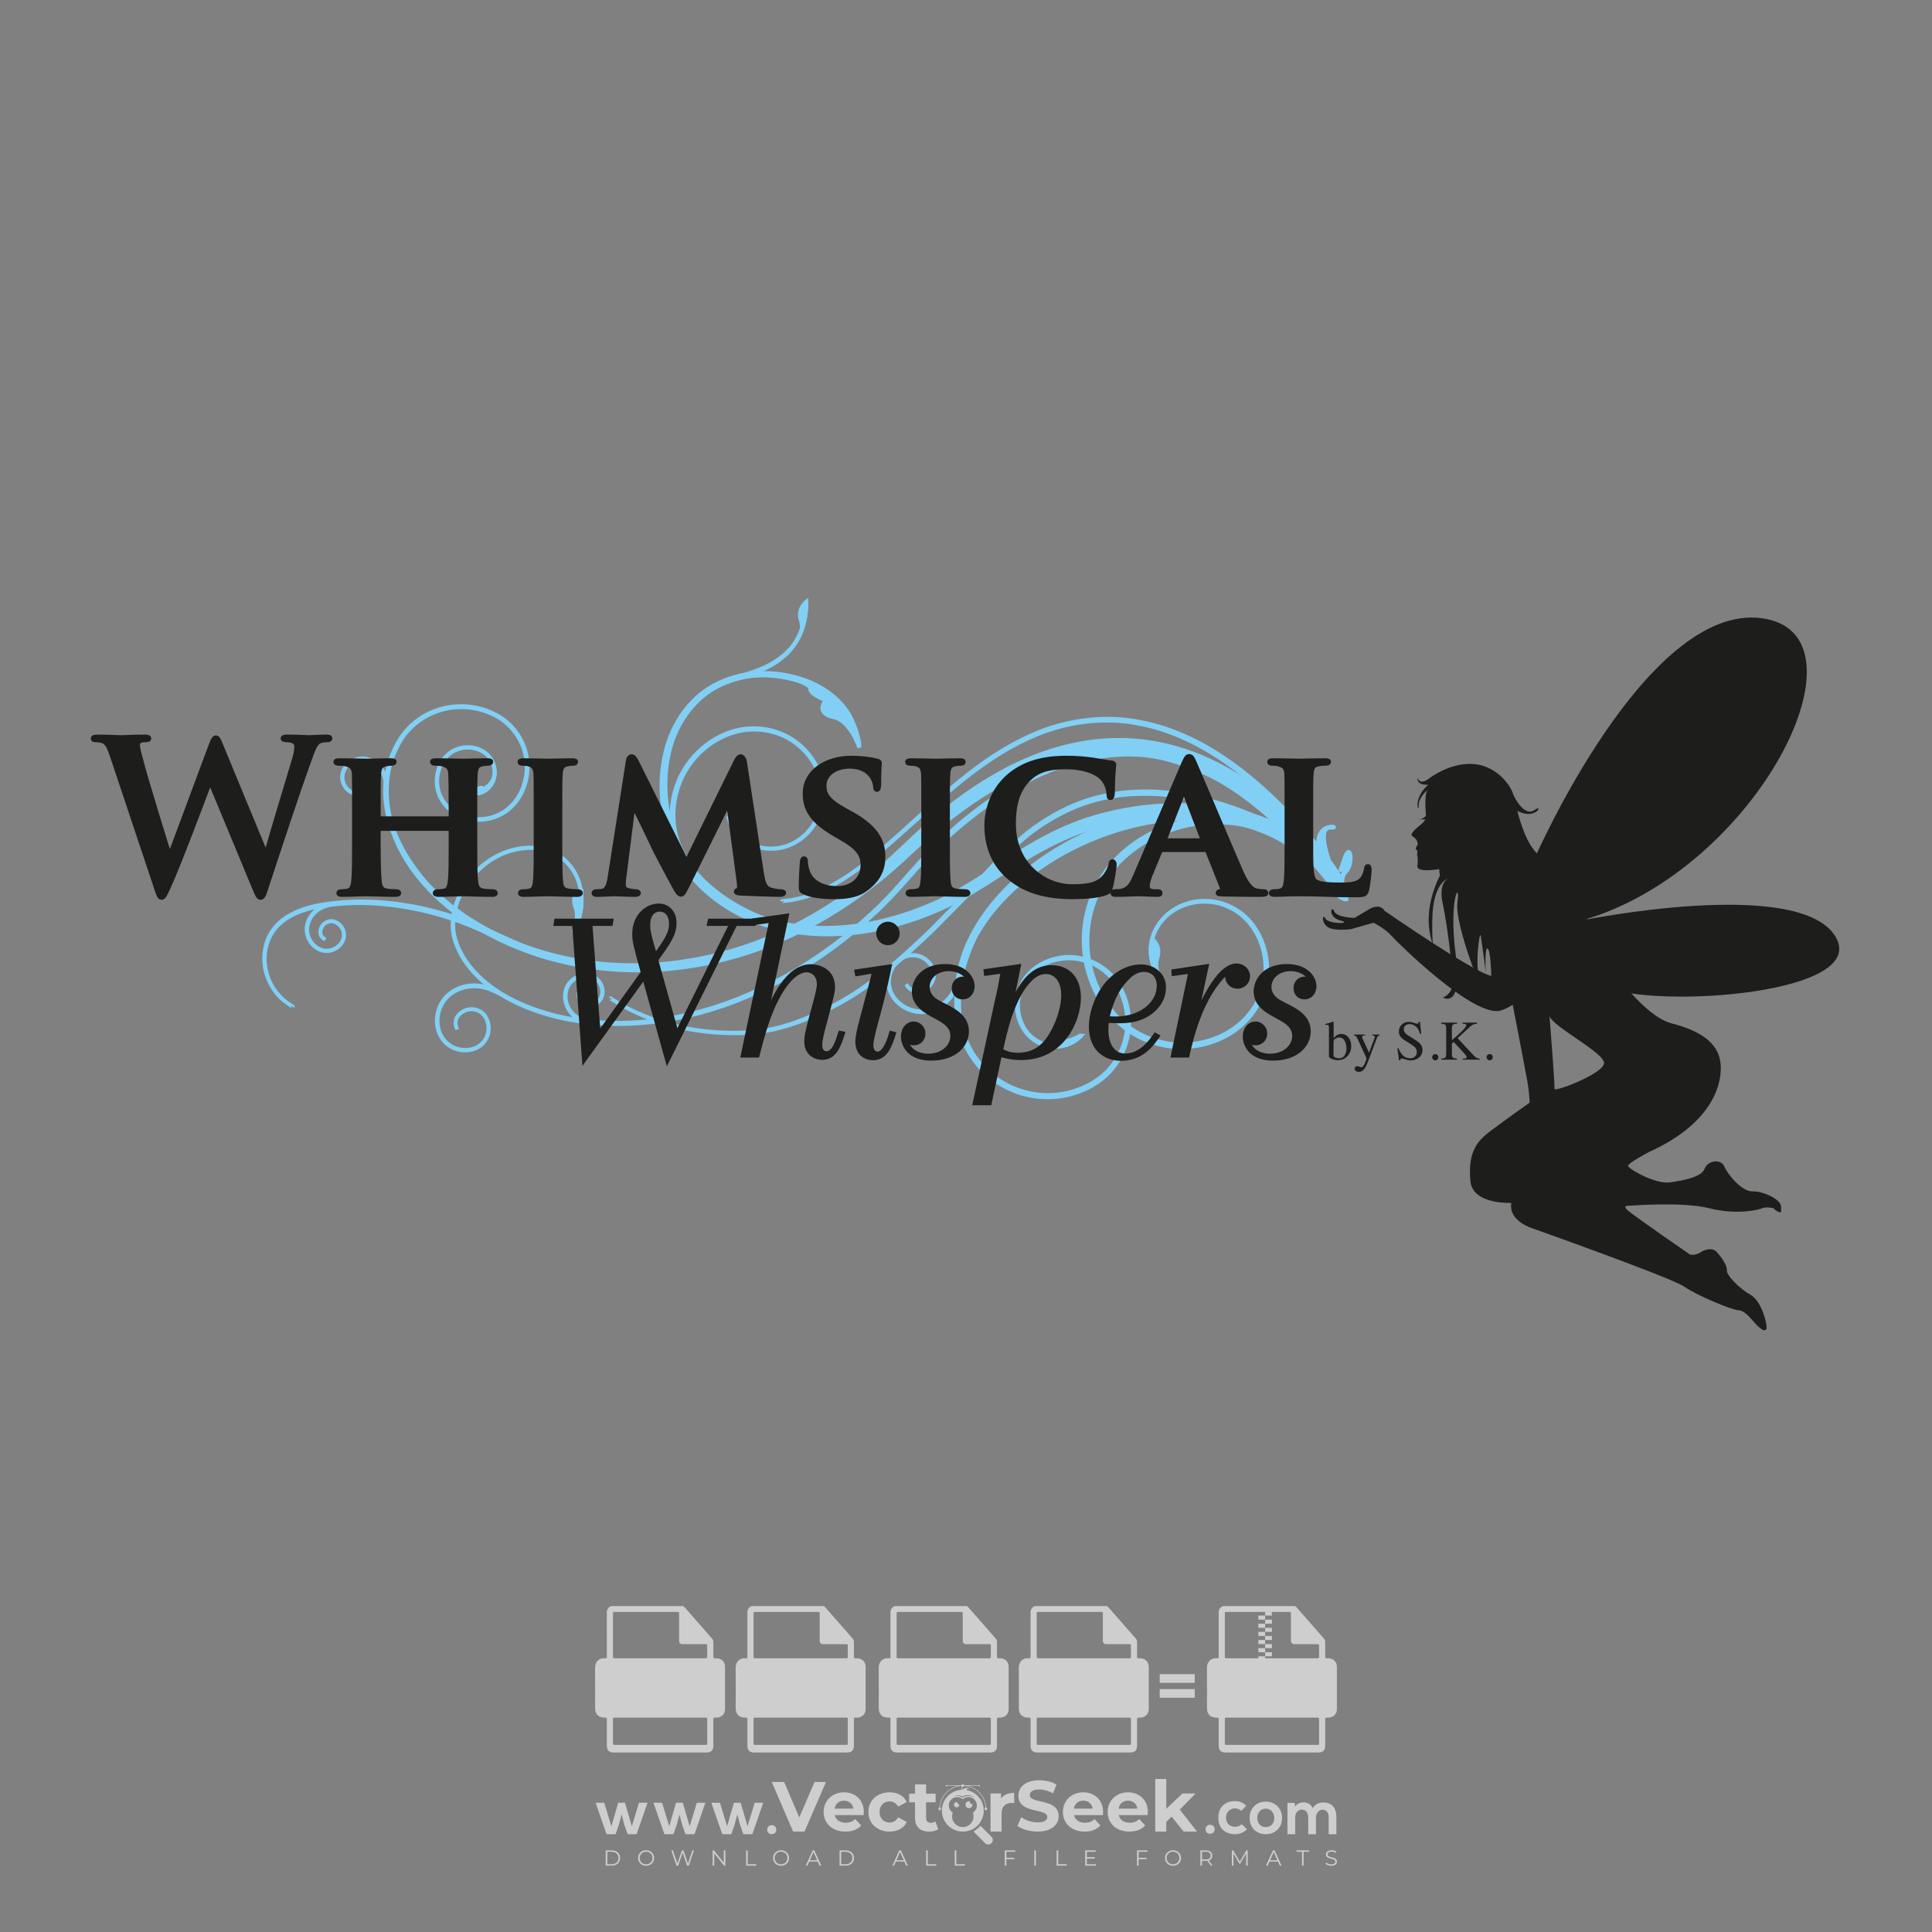 <?xml version="1.0" encoding="iso-8859-1"?>
<!-- Generator: Adobe Illustrator 27.0.0, SVG Export Plug-In . SVG Version: 6.00 Build 0)  -->
<svg version="1.1" id="Layer_1" xmlns="http://www.w3.org/2000/svg" xmlns:xlink="http://www.w3.org/1999/xlink" x="0px" y="0px"
	 viewBox="0 0 500 500" style="enable-background:new 0 0 500 500;" xml:space="preserve">
<rect x="0" y="0" width="500" height="500" fill="#808080" stroke="none"/>
<g id="watermark_1_">
	<g>
		<g id="watermark" style="opacity:0.61;">
			<g>
				<g>
					<g>
						<g>
							<polygon style="fill:#FFFFFF;" points="213.765,461.172 208.204,474.017 205.268,474.017 199.726,461.172 202.938,461.172 
								206.846,470.347 210.81,461.172 							"/>
						</g>
						<g>
							<path style="fill:#FFFFFF;" d="M223.507,469.741h-7.469c0.275,1.23,1.321,1.982,2.826,1.982c1.046,0,1.798-0.312,2.477-0.954
								l1.523,1.651c-0.917,1.046-2.294,1.597-4.074,1.597c-3.413,0-5.634-2.147-5.634-5.083c0-2.954,2.257-5.083,5.267-5.083
								c2.899,0,5.138,1.945,5.138,5.12C223.562,469.191,223.526,469.503,223.507,469.741 M216.002,468.071h4.863
								c-0.202-1.248-1.138-2.055-2.422-2.055C217.139,466.016,216.204,466.805,216.002,468.071"/>
						</g>
						<g>
							<path style="fill:#FFFFFF;" d="M224.735,468.934c0-2.973,2.294-5.083,5.505-5.083c2.074,0,3.707,0.899,4.423,2.514
								l-2.22,1.193c-0.532-0.936-1.321-1.358-2.221-1.358c-1.45,0-2.587,1.009-2.587,2.734c0,1.725,1.138,2.734,2.587,2.734
								c0.899,0,1.688-0.404,2.221-1.358l2.22,1.211c-0.716,1.578-2.349,2.495-4.423,2.495
								C227.029,474.017,224.735,471.907,224.735,468.934"/>
						</g>
						<g>
							<path style="fill:#FFFFFF;" d="M242.828,473.393c-0.587,0.422-1.45,0.624-2.331,0.624c-2.33,0-3.688-1.193-3.688-3.542
								v-4.055h-1.523v-2.202h1.523v-2.404h2.863v2.404h2.459v2.202h-2.459v4.019c0,0.844,0.458,1.303,1.229,1.303
								c0.422,0,0.844-0.128,1.156-0.367L242.828,473.393z"/>
						</g>
					</g>
					<g>
						<path style="fill:#FFFFFF;" d="M262.474,463.997v2.643c-0.238-0.018-0.422-0.037-0.642-0.037
							c-1.578,0-2.624,0.862-2.624,2.753v4.661h-2.863v-9.873h2.734v1.303C259.776,464.493,260.951,463.997,262.474,463.997"/>
					</g>
					<g>
						<path style="fill:#FFFFFF;" d="M263.299,472.53l1.009-2.239c1.083,0.789,2.697,1.339,4.239,1.339
							c1.762,0,2.477-0.587,2.477-1.376c0-2.404-7.469-0.752-7.469-5.524c0-2.184,1.762-4,5.413-4c1.615,0,3.267,0.385,4.459,1.138
							l-0.918,2.257c-1.193-0.679-2.422-1.009-3.56-1.009c-1.761,0-2.44,0.66-2.44,1.468c0,2.367,7.468,0.734,7.468,5.45
							c0,2.147-1.78,3.982-5.45,3.982C266.492,474.017,264.437,473.411,263.299,472.53"/>
					</g>
					<g>
						<path style="fill:#FFFFFF;" d="M285.428,469.741h-7.469c0.275,1.23,1.321,1.982,2.826,1.982c1.046,0,1.798-0.312,2.477-0.954
							l1.523,1.651c-0.918,1.046-2.294,1.597-4.074,1.597c-3.413,0-5.634-2.147-5.634-5.083c0-2.954,2.257-5.083,5.267-5.083
							c2.9,0,5.138,1.945,5.138,5.12C285.484,469.191,285.447,469.503,285.428,469.741 M277.923,468.071h4.863
							c-0.202-1.248-1.138-2.055-2.422-2.055C279.061,466.016,278.125,466.805,277.923,468.071"/>
					</g>
					<g>
						<path style="fill:#FFFFFF;" d="M297.007,469.741h-7.469c0.275,1.23,1.321,1.982,2.826,1.982c1.046,0,1.798-0.312,2.477-0.954
							l1.523,1.651c-0.918,1.046-2.294,1.597-4.074,1.597c-3.413,0-5.634-2.147-5.634-5.083c0-2.954,2.257-5.083,5.267-5.083
							c2.899,0,5.138,1.945,5.138,5.12C297.062,469.191,297.025,469.503,297.007,469.741 M289.501,468.071h4.863
							c-0.202-1.248-1.138-2.055-2.422-2.055C290.639,466.016,289.703,466.805,289.501,468.071"/>
					</g>
					<g>
						<polygon style="fill:#FFFFFF;" points="303.208,470.145 301.831,471.503 301.831,474.017 298.969,474.017 298.969,460.401 
							301.831,460.401 301.831,468.108 306.016,464.144 309.429,464.144 305.318,468.328 309.796,474.017 306.327,474.017 						"/>
					</g>
					<g>
						<path style="fill:#FFFFFF;" d="M256.601,475.359L256.601,475.359l-2.86-2.86c-0.435,0.508-0.953,0.943-1.534,1.284
							c-0.092,0.069-0.186,0.136-0.283,0.199l3.027,3.027c0.456,0.456,1.195,0.456,1.65,0
							C257.057,476.554,257.057,475.815,256.601,475.359"/>
					</g>
					<g>
						<path style="fill:#FFFFFF;" d="M249.984,463.244c0.221-0.173,0.495-0.281,0.797-0.281c0.042,0,0.083,0.002,0.124,0.006
							c-0.214-0.156-0.478-0.249-0.764-0.249c-0.395,0-0.744,0.18-0.981,0.458c-0.051,0-0.1,0.006-0.151,0.008
							c0.039-0.077,0.064-0.162,0.064-0.255c0-0.234-0.143-0.434-0.346-0.519c0.087,0.126,0.138,0.279,0.138,0.445
							c0,0.122-0.031,0.237-0.081,0.341c-2.811,0.201-5.03,2.539-5.03,5.4c0,2.993,2.426,5.42,5.42,5.42
							c2.993,0,5.42-2.426,5.42-5.42C254.595,465.879,252.593,463.635,249.984,463.244 M247.983,464.656
							c0.435,0,0.844,0.112,1.199,0.309c0.374-0.245,0.82-0.387,1.299-0.387c0.711,0,1.348,0.312,1.784,0.806
							c-0.435-0.379-1.004-0.61-1.627-0.61c-0.449,0-0.87,0.12-1.234,0.329c-0.079,0.046-0.156,0.096-0.229,0.15
							c-0.065-0.048-0.133-0.093-0.204-0.134c-0.369-0.219-0.8-0.344-1.26-0.344c-0.3,0-0.588,0.054-0.854,0.152
							C247.196,464.754,247.578,464.656,247.983,464.656 M251.772,469.098c0.115,0.305,0.181,0.634,0.181,0.979
							c0,1.534-1.244,2.777-2.778,2.777c-1.534,0-2.777-1.243-2.777-2.777c0-0.345,0.066-0.674,0.181-0.979
							c-0.62-0.382-1.035-1.064-1.035-1.846c0-1.197,0.971-2.168,2.168-2.168c0.565,0,1.078,0.218,1.463,0.572
							c0.386-0.354,0.899-0.572,1.464-0.572c1.197,0,2.168,0.971,2.168,2.168C252.807,468.034,252.392,468.716,251.772,469.098"/>
					</g>
					<g>
						<path style="fill:#FFFFFF;" d="M251.666,467.061c0,0.497-0.404,0.901-0.901,0.901c-0.497,0-0.901-0.404-0.901-0.901
							s0.404-0.901,0.901-0.901c0.101,0,0.197,0.017,0.287,0.047c-0.03,0.062-0.045,0.132-0.045,0.204
							c0,0.273,0.221,0.494,0.494,0.494c0.05,0,0.099-0.008,0.146-0.022C251.66,466.941,251.666,467,251.666,467.061"/>
					</g>
					<g>
						<path style="fill:#FFFFFF;" d="M248.255,467.061c0,0.376-0.305,0.681-0.681,0.681c-0.376,0-0.681-0.305-0.681-0.681
							s0.305-0.681,0.681-0.681c0.076,0,0.149,0.013,0.217,0.035c-0.023,0.047-0.034,0.1-0.034,0.155
							c0,0.206,0.167,0.374,0.374,0.374c0.038,0,0.075-0.006,0.11-0.017C248.25,466.97,248.255,467.015,248.255,467.061"/>
					</g>
					<g>
						<g>
							<g>
								<rect x="242.908" y="467.83" style="fill:#FFFFFF;" width="0.616" height="0.616"/>
							</g>
							<g>
								<rect x="254.827" y="467.83" style="fill:#FFFFFF;" width="0.616" height="0.616"/>
							</g>
							<g>
								<path style="fill:#FFFFFF;" d="M255.205,468.082h-0.14c0-3.248-2.642-5.89-5.89-5.89c-3.248,0-5.89,2.642-5.89,5.89h-0.14
									c0-1.611,0.627-3.125,1.766-4.264c1.139-1.139,2.653-1.766,4.264-1.766c1.611,0,3.125,0.627,4.264,1.766
									C254.578,464.957,255.205,466.471,255.205,468.082"/>
							</g>
						</g>
						<g>
							<rect x="248.868" y="461.814" style="fill:#FFFFFF;" width="0.616" height="0.616"/>
						</g>
						<g>
							<rect x="244.95" y="462.052" style="fill:#FFFFFF;" width="8.45" height="0.14"/>
						</g>
						<g>
							<path style="fill:#FFFFFF;" d="M245.174,462.15c0,0.108-0.088,0.196-0.196,0.196c-0.108,0-0.196-0.088-0.196-0.196
								c0-0.108,0.088-0.196,0.196-0.196C245.086,461.954,245.174,462.042,245.174,462.15"/>
						</g>
						<g>
							<path style="fill:#FFFFFF;" d="M253.596,462.15c0,0.108-0.088,0.196-0.196,0.196c-0.108,0-0.196-0.088-0.196-0.196
								c0-0.108,0.088-0.196,0.196-0.196C253.509,461.954,253.596,462.042,253.596,462.15"/>
						</g>
					</g>
				</g>
				<g>
					<path style="fill:#FFFFFF;" d="M314.356,473.409c0,1.559-2.364,1.559-2.364,0C311.993,471.851,314.356,471.851,314.356,473.409
						z"/>
				</g>
				<g>
					<g>
						<g>
							<path style="fill:#FFFFFF;" d="M161.739,466.549l1.772,6.088l1.855-6.088h2.215l-2.823,8.14h-2.33l-0.837-2.396l-0.722-2.708
								l-0.722,2.708l-0.837,2.396h-2.33l-2.839-8.14h2.231l1.855,6.088l1.756-6.088H161.739z"/>
						</g>
						<g>
							<path style="fill:#FFFFFF;" d="M176.713,466.549l1.772,6.088l1.855-6.088h2.215l-2.823,8.14h-2.33l-0.837-2.396l-0.722-2.708
								l-0.722,2.708l-0.837,2.396h-2.33l-2.839-8.14h2.231l1.855,6.088l1.756-6.088H176.713z"/>
						</g>
						<g>
							<path style="fill:#FFFFFF;" d="M191.687,466.549l1.772,6.088l1.855-6.088h2.215l-2.823,8.14h-2.33l-0.837-2.396l-0.722-2.708
								l-0.722,2.708l-0.837,2.396h-2.33l-2.839-8.14h2.231l1.855,6.088l1.756-6.088H191.687z"/>
						</g>
					</g>
					<g>
						<path style="fill:#FFFFFF;" d="M200.908,473.52c0,1.559-2.364,1.559-2.364,0C198.545,471.962,200.908,471.962,200.908,473.52z
							"/>
					</g>
					<g>
						<path style="fill:#FFFFFF;" d="M322.71,473.409c-0.935,0.919-1.919,1.28-3.117,1.28c-2.346,0-4.3-1.411-4.3-4.282
							s1.953-4.284,4.3-4.284c1.149,0,2.035,0.329,2.921,1.199l-1.264,1.329c-0.476-0.428-1.066-0.64-1.623-0.64
							c-1.346,0-2.33,0.985-2.33,2.396c0,1.542,1.05,2.362,2.297,2.362c0.64,0,1.28-0.18,1.772-0.672L322.71,473.409z"/>
					</g>
					<g>
						<path style="fill:#FFFFFF;" d="M331.805,470.472c0,2.33-1.591,4.217-4.217,4.217c-2.626,0-4.201-1.887-4.201-4.217
							c0-2.314,1.609-4.217,4.185-4.217C330.149,466.255,331.805,468.158,331.805,470.472z M325.389,470.472
							c0,1.231,0.739,2.38,2.199,2.38c1.46,0,2.199-1.149,2.199-2.38c0-1.215-0.854-2.396-2.199-2.396
							C326.144,468.077,325.389,469.258,325.389,470.472z"/>
					</g>
					<g>
						<path style="fill:#FFFFFF;" d="M338.572,474.689v-4.332c0-1.068-0.559-2.035-1.658-2.035c-1.082,0-1.722,0.967-1.722,2.035
							v4.332h-2.003v-8.107h1.855l0.148,0.985c0.426-0.82,1.362-1.116,2.133-1.116c0.969,0,1.937,0.394,2.396,1.51
							c0.723-1.149,1.658-1.478,2.708-1.478c2.297,0,3.43,1.412,3.43,3.84v4.365h-2.003v-4.365c0-1.066-0.442-1.97-1.526-1.97
							c-1.082,0-1.756,0.935-1.756,2.003v4.332H338.572z"/>
					</g>
				</g>
			</g>
		</g>
		<g style="opacity:0.61;">
			<g>
				<g>
					<path style="fill:#FFFFFF;" d="M345.988,431.299c-0.006-1.224-0.959-2.121-2.189-2.14c-0.924-0.014-0.832,0.12-0.834-0.867
						c-0.003-1.097-0.007-2.194,0.003-3.292c0.003-0.379-0.112-0.691-0.362-0.976c-2.342-2.668-4.678-5.342-7.019-8.011
						c-0.12-0.137-0.275-0.244-0.414-0.366c-6.214,0-12.427,0-18.641,0c-0.794,0.293-1.14,0.868-1.138,1.709
						c0.01,3.748,0.004,7.496,0.004,11.243c0,0.556-0.003,0.589-0.55,0.551c-1.497-0.102-2.516,0.986-2.497,2.492
						c0.044,3.476,0.013,6.953,0.014,10.429c0.001,1.58,0.867,2.443,2.45,2.449c0.582,0.002,0.582,0.002,0.582,0.6
						c0,2.219-0.001,4.438,0.001,6.657c0.001,1.192,0.58,1.771,1.768,1.771c8.013,0.001,16.027,0.001,24.04,0
						c1.168,0,1.755-0.583,1.757-1.745c0.002-2.256,0-4.512,0.001-6.768c0-0.512,0.002-0.511,0.52-0.515
						c0.271-0.002,0.541,0.008,0.809-0.058c0.996-0.246,1.69-1.044,1.694-2.069C346.003,438.696,346.005,434.997,345.988,431.299z
						 M317.537,417.162c5.337,0,10.674,0,16.01,0c0.548,0,0.554,0.007,0.554,0.561c0.001,2.243-0.001,4.486,0.001,6.73
						c0.001,0.811,0.249,1.059,1.06,1.059c1.91,0.001,3.821,0,5.731,0.001c0.458,0,0.479,0.021,0.481,0.483
						c0.003,0.887,0.002,1.775,0,2.662c-0.001,0.477-0.024,0.498-0.504,0.499c-3.895,0.001-7.79,0-11.684,0
						c-3.882,0-7.765,0-11.647,0c-0.55,0-0.552-0.001-0.552-0.561c-0.001-3.624-0.001-7.247,0-10.871
						C316.987,417.166,316.991,417.162,317.537,417.162z M340.822,451.579c-3.883,0.001-7.766,0-11.65,0c-3.871,0-7.742,0-11.613,0
						c-0.572,0-0.574-0.002-0.574-0.579c-0.001-1.997-0.001-3.994,0.001-5.991c0-0.464,0.023-0.486,0.478-0.487
						c7.803-0.001,15.607-0.001,23.41,0c0.478,0,0.499,0.02,0.499,0.503c0.002,1.997,0.001,3.994,0,5.991
						C341.375,451.574,341.37,451.579,340.822,451.579z"/>
				</g>
				<g>
					<g>
						<rect x="327.418" y="417.053" style="fill:#FFFFFF;" width="1.757" height="1.054"/>
					</g>
					<g>
						<rect x="325.662" y="418.107" style="fill:#FFFFFF;" width="1.757" height="1.054"/>
					</g>
					<g>
						<rect x="327.418" y="419.161" style="fill:#FFFFFF;" width="1.757" height="1.054"/>
					</g>
					<g>
						<rect x="325.662" y="420.215" style="fill:#FFFFFF;" width="1.757" height="1.054"/>
					</g>
					<g>
						<rect x="327.418" y="421.269" style="fill:#FFFFFF;" width="1.757" height="1.054"/>
					</g>
					<g>
						<rect x="325.662" y="422.323" style="fill:#FFFFFF;" width="1.757" height="1.054"/>
					</g>
					<g>
						<rect x="327.418" y="423.378" style="fill:#FFFFFF;" width="1.757" height="1.054"/>
					</g>
					<g>
						<rect x="325.662" y="424.432" style="fill:#FFFFFF;" width="1.757" height="1.054"/>
					</g>
					<g>
						<rect x="327.418" y="425.486" style="fill:#FFFFFF;" width="1.757" height="1.054"/>
					</g>
					<g>
						<rect x="325.662" y="426.54" style="fill:#FFFFFF;" width="1.757" height="1.054"/>
					</g>
					<g>
						<rect x="327.418" y="427.594" style="fill:#FFFFFF;" width="1.757" height="1.054"/>
					</g>
					<g>
						<rect x="325.662" y="428.648" style="fill:#FFFFFF;" width="1.757" height="1.054"/>
					</g>
				</g>
			</g>
			<g>
				<path style="fill:#FFFFFF;" d="M187.637,431.299c-0.006-1.224-0.959-2.121-2.189-2.14c-0.924-0.014-0.832,0.12-0.834-0.867
					c-0.003-1.097-0.007-2.194,0.003-3.292c0.003-0.379-0.112-0.691-0.362-0.976c-2.342-2.668-4.678-5.342-7.019-8.011
					c-0.12-0.137-0.275-0.244-0.414-0.366c-6.214,0-12.427,0-18.641,0c-0.794,0.293-1.14,0.868-1.138,1.709
					c0.01,3.748,0.004,7.496,0.004,11.243c0,0.556-0.003,0.589-0.55,0.551c-1.497-0.102-2.516,0.986-2.497,2.492
					c0.044,3.476,0.013,6.953,0.014,10.429c0.001,1.58,0.867,2.443,2.45,2.449c0.582,0.002,0.582,0.002,0.582,0.6
					c0,2.219-0.001,4.438,0.001,6.657c0.001,1.192,0.58,1.771,1.768,1.771c8.013,0.001,16.027,0.001,24.04,0
					c1.168,0,1.755-0.583,1.757-1.745c0.002-2.256,0-4.512,0.001-6.768c0-0.512,0.002-0.511,0.52-0.515
					c0.271-0.002,0.541,0.008,0.809-0.058c0.996-0.246,1.69-1.044,1.694-2.069C187.652,438.696,187.655,434.997,187.637,431.299z
					 M159.187,417.162c5.337,0,10.674,0,16.01,0c0.548,0,0.554,0.007,0.554,0.561c0.001,2.243-0.001,4.486,0.001,6.73
					c0.001,0.811,0.249,1.059,1.06,1.059c1.91,0.001,3.821,0,5.731,0.001c0.458,0,0.479,0.021,0.481,0.483
					c0.003,0.887,0.002,1.775,0,2.662c-0.001,0.477-0.024,0.498-0.504,0.499c-3.895,0.001-7.79,0-11.684,0
					c-3.882,0-7.765,0-11.647,0c-0.55,0-0.552-0.001-0.552-0.561c-0.001-3.624-0.001-7.247,0-10.871
					C158.636,417.166,158.64,417.162,159.187,417.162z M182.472,451.579c-3.883,0.001-7.766,0-11.65,0c-3.871,0-7.742,0-11.613,0
					c-0.572,0-0.574-0.002-0.574-0.579c-0.001-1.997-0.001-3.994,0.001-5.991c0-0.464,0.023-0.486,0.478-0.487
					c7.803-0.001,15.607-0.001,23.41,0c0.478,0,0.499,0.02,0.499,0.503c0.002,1.997,0.001,3.994,0,5.991
					C183.024,451.574,183.019,451.579,182.472,451.579z"/>
			</g>
			<g>
				<path style="fill:#FFFFFF;" d="M159.779,440.669v-7.897h2.779c0.375,0,0.726,0.061,1.053,0.182
					c0.327,0.121,0.612,0.292,0.855,0.513c0.242,0.221,0.434,0.483,0.573,0.789c0.14,0.305,0.21,0.642,0.21,1.009
					c0,0.375-0.07,0.715-0.21,1.02c-0.14,0.305-0.331,0.568-0.573,0.789c-0.243,0.221-0.528,0.392-0.855,0.513
					c-0.327,0.121-0.678,0.182-1.053,0.182h-1.29v2.901H159.779z M162.58,436.356c0.39,0,0.684-0.111,0.882-0.331
					c0.199-0.22,0.298-0.474,0.298-0.761c0-0.14-0.024-0.276-0.072-0.408c-0.048-0.132-0.121-0.248-0.221-0.347
					c-0.099-0.099-0.223-0.178-0.37-0.237c-0.147-0.059-0.32-0.089-0.518-0.089h-1.312v2.173H162.58z"/>
				<path style="fill:#FFFFFF;" d="M166.308,432.771h1.731l3.177,5.294h0.088l-0.088-1.522v-3.772h1.478v7.897h-1.566l-3.353-5.592
					h-0.088l0.088,1.522v4.07h-1.467V432.771z"/>
				<path style="fill:#FFFFFF;" d="M177.922,436.334h3.872c0.022,0.089,0.04,0.195,0.055,0.32c0.014,0.125,0.022,0.25,0.022,0.375
					c0,0.507-0.077,0.985-0.231,1.434c-0.154,0.449-0.397,0.849-0.728,1.202c-0.353,0.375-0.776,0.666-1.268,0.871
					c-0.493,0.206-1.055,0.309-1.688,0.309c-0.574,0-1.114-0.103-1.622-0.309c-0.507-0.206-0.948-0.492-1.323-0.86
					c-0.375-0.367-0.673-0.803-0.894-1.307c-0.221-0.504-0.331-1.053-0.331-1.649c0-0.595,0.11-1.145,0.331-1.649
					c0.221-0.504,0.518-0.939,0.894-1.307c0.375-0.367,0.816-0.654,1.323-0.86c0.507-0.206,1.048-0.309,1.622-0.309
					c0.64,0,1.211,0.11,1.715,0.331c0.504,0.221,0.935,0.526,1.296,0.915l-1.025,1.004c-0.258-0.272-0.544-0.48-0.861-0.623
					c-0.316-0.143-0.695-0.215-1.136-0.215c-0.361,0-0.703,0.065-1.026,0.193c-0.324,0.129-0.607,0.311-0.85,0.546
					c-0.242,0.235-0.436,0.52-0.579,0.855c-0.143,0.335-0.215,0.708-0.215,1.119c0,0.412,0.072,0.785,0.215,1.12
					c0.143,0.335,0.338,0.62,0.584,0.855c0.246,0.235,0.531,0.418,0.855,0.546c0.323,0.129,0.669,0.193,1.037,0.193
					c0.419,0,0.773-0.061,1.064-0.182c0.29-0.121,0.538-0.278,0.744-0.469c0.148-0.132,0.275-0.3,0.381-0.502
					c0.106-0.202,0.189-0.428,0.248-0.678h-2.482V436.334z"/>
			</g>
			<g>
				<path style="fill:#FFFFFF;" d="M224.019,431.299c-0.006-1.224-0.959-2.121-2.189-2.14c-0.924-0.014-0.832,0.12-0.834-0.867
					c-0.003-1.097-0.007-2.194,0.003-3.292c0.003-0.379-0.112-0.691-0.362-0.976c-2.342-2.668-4.678-5.342-7.019-8.011
					c-0.12-0.137-0.275-0.244-0.414-0.366c-6.214,0-12.427,0-18.641,0c-0.794,0.293-1.14,0.868-1.138,1.709
					c0.01,3.748,0.004,7.496,0.004,11.243c0,0.556-0.003,0.589-0.55,0.551c-1.497-0.102-2.516,0.986-2.497,2.492
					c0.044,3.476,0.013,6.953,0.014,10.429c0.001,1.58,0.867,2.443,2.45,2.449c0.582,0.002,0.582,0.002,0.582,0.6
					c0,2.219-0.001,4.438,0.001,6.657c0.001,1.192,0.58,1.771,1.768,1.771c8.013,0.001,16.027,0.001,24.04,0
					c1.168,0,1.755-0.583,1.757-1.745c0.002-2.256,0-4.512,0.001-6.768c0-0.512,0.002-0.511,0.52-0.515
					c0.271-0.002,0.541,0.008,0.809-0.058c0.997-0.246,1.69-1.044,1.694-2.069C224.034,438.696,224.036,434.997,224.019,431.299z
					 M195.568,417.162c5.337,0,10.674,0,16.01,0c0.548,0,0.554,0.007,0.554,0.561c0.001,2.243-0.001,4.486,0.001,6.73
					c0.001,0.811,0.249,1.059,1.06,1.059c1.91,0.001,3.821,0,5.731,0.001c0.458,0,0.479,0.021,0.481,0.483
					c0.003,0.887,0.002,1.775,0,2.662c-0.001,0.477-0.024,0.498-0.504,0.499c-3.895,0.001-7.79,0-11.684,0
					c-3.882,0-7.765,0-11.647,0c-0.55,0-0.552-0.001-0.552-0.561c-0.001-3.624-0.001-7.247,0-10.871
					C195.018,417.166,195.022,417.162,195.568,417.162z M218.854,451.579c-3.883,0.001-7.766,0-11.65,0c-3.871,0-7.742,0-11.613,0
					c-0.572,0-0.574-0.002-0.574-0.579c-0.001-1.997-0.001-3.994,0.001-5.991c0-0.464,0.023-0.486,0.478-0.487
					c7.803-0.001,15.607-0.001,23.41,0c0.478,0,0.499,0.02,0.499,0.503c0.002,1.997,0.001,3.994,0,5.991
					C219.406,451.574,219.401,451.579,218.854,451.579z"/>
			</g>
			<g>
				<path style="fill:#FFFFFF;" d="M205.111,432.771h1.699l2.967,7.897h-1.644l-0.651-1.886h-3.044l-0.651,1.886h-1.643
					L205.111,432.771z M206.997,437.415l-0.706-1.974l-0.287-0.96h-0.088l-0.287,0.96l-0.706,1.974H206.997z"/>
				<path style="fill:#FFFFFF;" d="M211.331,434.536c-0.125,0-0.245-0.024-0.359-0.072c-0.114-0.048-0.213-0.114-0.298-0.199
					c-0.084-0.084-0.151-0.182-0.198-0.292c-0.048-0.11-0.072-0.232-0.072-0.364s0.024-0.254,0.072-0.364
					c0.048-0.11,0.114-0.208,0.198-0.292c0.084-0.084,0.184-0.151,0.298-0.198c0.114-0.048,0.233-0.072,0.359-0.072
					c0.257,0,0.478,0.09,0.662,0.27c0.184,0.181,0.276,0.399,0.276,0.656s-0.092,0.476-0.276,0.656
					C211.809,434.446,211.589,434.536,211.331,434.536z M210.615,440.669v-5.404h1.445v5.404H210.615z"/>
			</g>
			<g>
				<path style="fill:#FFFFFF;" d="M261.044,431.299c-0.006-1.224-0.959-2.121-2.189-2.14c-0.924-0.014-0.832,0.12-0.834-0.867
					c-0.003-1.097-0.007-2.194,0.003-3.292c0.003-0.379-0.112-0.691-0.362-0.976c-2.342-2.668-4.678-5.342-7.019-8.011
					c-0.12-0.137-0.275-0.244-0.414-0.366c-6.214,0-12.427,0-18.641,0c-0.794,0.293-1.14,0.868-1.138,1.709
					c0.01,3.748,0.004,7.496,0.004,11.243c0,0.556-0.003,0.589-0.55,0.551c-1.497-0.102-2.516,0.986-2.497,2.492
					c0.044,3.476,0.013,6.953,0.014,10.429c0.001,1.58,0.867,2.443,2.45,2.449c0.582,0.002,0.582,0.002,0.582,0.6
					c0,2.219-0.001,4.438,0.001,6.657c0.001,1.192,0.58,1.771,1.768,1.771c8.013,0.001,16.027,0.001,24.04,0
					c1.168,0,1.755-0.583,1.757-1.745c0.002-2.256,0-4.512,0.001-6.768c0-0.512,0.002-0.511,0.52-0.515
					c0.271-0.002,0.541,0.008,0.809-0.058c0.996-0.246,1.69-1.044,1.694-2.069C261.059,438.696,261.061,434.997,261.044,431.299z
					 M232.593,417.162c5.337,0,10.674,0,16.01,0c0.548,0,0.554,0.007,0.554,0.561c0.001,2.243-0.001,4.486,0.001,6.73
					c0.001,0.811,0.249,1.059,1.06,1.059c1.91,0.001,3.821,0,5.731,0.001c0.458,0,0.479,0.021,0.481,0.483
					c0.003,0.887,0.002,1.775,0,2.662c-0.001,0.477-0.024,0.498-0.504,0.499c-3.895,0.001-7.79,0-11.684,0
					c-3.882,0-7.765,0-11.647,0c-0.55,0-0.552-0.001-0.552-0.561c-0.001-3.624-0.001-7.247,0-10.871
					C232.042,417.166,232.047,417.162,232.593,417.162z M255.878,451.579c-3.883,0.001-7.766,0-11.65,0c-3.871,0-7.742,0-11.613,0
					c-0.572,0-0.574-0.002-0.574-0.579c-0.001-1.997-0.001-3.994,0.001-5.991c0-0.464,0.023-0.486,0.478-0.487
					c7.803-0.001,15.607-0.001,23.41,0c0.478,0,0.499,0.02,0.499,0.503c0.002,1.997,0.001,3.994,0,5.991
					C256.431,451.574,256.426,451.579,255.878,451.579z"/>
			</g>
			<g>
				<path style="fill:#FFFFFF;" d="M236.361,440.845c-0.338,0-0.662-0.048-0.971-0.143c-0.309-0.095-0.592-0.239-0.849-0.43
					c-0.257-0.191-0.481-0.425-0.673-0.7c-0.191-0.276-0.342-0.597-0.452-0.965l1.401-0.551c0.103,0.397,0.283,0.726,0.54,0.987
					c0.257,0.261,0.596,0.392,1.015,0.392c0.154,0,0.303-0.02,0.447-0.061c0.143-0.04,0.272-0.099,0.386-0.176
					s0.204-0.175,0.27-0.292c0.066-0.118,0.099-0.254,0.099-0.408c0-0.147-0.026-0.279-0.077-0.397
					c-0.051-0.117-0.138-0.227-0.259-0.331c-0.121-0.103-0.28-0.202-0.475-0.298c-0.195-0.095-0.435-0.195-0.722-0.298l-0.485-0.176
					c-0.213-0.073-0.429-0.173-0.645-0.298c-0.217-0.125-0.413-0.276-0.59-0.452c-0.177-0.176-0.322-0.384-0.436-0.623
					c-0.114-0.239-0.171-0.509-0.171-0.81c0-0.309,0.06-0.597,0.182-0.866c0.121-0.268,0.294-0.503,0.518-0.706
					c0.224-0.202,0.492-0.36,0.805-0.474s0.66-0.171,1.042-0.171c0.397,0,0.74,0.053,1.031,0.16
					c0.291,0.107,0.537,0.243,0.739,0.408c0.202,0.165,0.366,0.348,0.491,0.546c0.125,0.199,0.217,0.386,0.276,0.563l-1.312,0.551
					c-0.074-0.221-0.208-0.419-0.402-0.596c-0.195-0.176-0.462-0.265-0.8-0.265c-0.324,0-0.592,0.075-0.805,0.226
					c-0.213,0.151-0.32,0.348-0.32,0.59c0,0.235,0.103,0.436,0.309,0.601c0.206,0.165,0.533,0.325,0.982,0.48l0.497,0.165
					c0.316,0.111,0.605,0.237,0.866,0.381c0.261,0.143,0.485,0.314,0.673,0.513c0.187,0.199,0.331,0.425,0.43,0.678
					c0.1,0.254,0.149,0.546,0.149,0.877c0,0.412-0.083,0.767-0.248,1.064c-0.165,0.298-0.377,0.542-0.634,0.734
					c-0.258,0.191-0.548,0.335-0.872,0.43C236.986,440.797,236.67,440.845,236.361,440.845z"/>
				<path style="fill:#FFFFFF;" d="M239.516,432.771h1.61l1.633,4.754l0.287,1.015h0.088l0.309-1.015l1.699-4.754h1.61l-2.879,7.897
					h-1.566L239.516,432.771z"/>
				<path style="fill:#FFFFFF;" d="M251.097,436.334h3.871c0.022,0.089,0.04,0.195,0.055,0.32c0.015,0.125,0.023,0.25,0.023,0.375
					c0,0.507-0.078,0.985-0.232,1.434c-0.154,0.449-0.397,0.849-0.728,1.202c-0.353,0.375-0.775,0.666-1.268,0.871
					c-0.493,0.206-1.055,0.309-1.688,0.309c-0.574,0-1.114-0.103-1.621-0.309c-0.507-0.206-0.949-0.492-1.324-0.86
					c-0.375-0.367-0.673-0.803-0.894-1.307c-0.22-0.504-0.331-1.053-0.331-1.649c0-0.595,0.11-1.145,0.331-1.649
					c0.221-0.504,0.518-0.939,0.894-1.307c0.375-0.367,0.816-0.654,1.324-0.86c0.507-0.206,1.047-0.309,1.621-0.309
					c0.64,0,1.211,0.11,1.715,0.331c0.504,0.221,0.936,0.526,1.296,0.915l-1.026,1.004c-0.257-0.272-0.544-0.48-0.861-0.623
					c-0.316-0.143-0.694-0.215-1.136-0.215c-0.36,0-0.702,0.065-1.026,0.193c-0.323,0.129-0.607,0.311-0.849,0.546
					c-0.243,0.235-0.436,0.52-0.579,0.855c-0.143,0.335-0.215,0.708-0.215,1.119c0,0.412,0.072,0.785,0.215,1.12
					c0.143,0.335,0.338,0.62,0.585,0.855c0.246,0.235,0.531,0.418,0.854,0.546c0.324,0.129,0.669,0.193,1.037,0.193
					c0.419,0,0.774-0.061,1.064-0.182c0.29-0.121,0.539-0.278,0.745-0.469c0.147-0.132,0.274-0.3,0.38-0.502
					c0.107-0.202,0.189-0.428,0.248-0.678h-2.482V436.334z"/>
			</g>
			<g>
				<path style="fill:#FFFFFF;" d="M297.3,431.299c-0.006-1.224-0.959-2.121-2.189-2.14c-0.924-0.014-0.832,0.12-0.834-0.867
					c-0.003-1.097-0.007-2.194,0.003-3.292c0.003-0.379-0.112-0.691-0.362-0.976c-2.342-2.668-4.678-5.342-7.019-8.011
					c-0.12-0.137-0.275-0.244-0.414-0.366c-6.214,0-12.427,0-18.641,0c-0.794,0.293-1.14,0.868-1.138,1.709
					c0.01,3.748,0.004,7.496,0.004,11.243c0,0.556-0.003,0.589-0.55,0.551c-1.497-0.102-2.516,0.986-2.497,2.492
					c0.044,3.476,0.013,6.953,0.014,10.429c0.001,1.58,0.867,2.443,2.45,2.449c0.582,0.002,0.582,0.002,0.582,0.6
					c0,2.219-0.001,4.438,0.001,6.657c0.001,1.192,0.58,1.771,1.768,1.771c8.013,0.001,16.027,0.001,24.04,0
					c1.168,0,1.755-0.583,1.757-1.745c0.002-2.256,0-4.512,0.001-6.768c0-0.512,0.002-0.511,0.52-0.515
					c0.271-0.002,0.541,0.008,0.809-0.058c0.996-0.246,1.69-1.044,1.694-2.069C297.315,438.696,297.318,434.997,297.3,431.299z
					 M268.85,417.162c5.337,0,10.674,0,16.01,0c0.548,0,0.554,0.007,0.554,0.561c0.001,2.243-0.001,4.486,0.001,6.73
					c0.001,0.811,0.249,1.059,1.06,1.059c1.91,0.001,3.821,0,5.731,0.001c0.458,0,0.479,0.021,0.481,0.483
					c0.003,0.887,0.002,1.775,0,2.662c-0.001,0.477-0.024,0.498-0.504,0.499c-3.895,0.001-7.79,0-11.684,0
					c-3.882,0-7.765,0-11.647,0c-0.55,0-0.552-0.001-0.552-0.561c-0.001-3.624-0.001-7.247,0-10.871
					C268.299,417.166,268.303,417.162,268.85,417.162z M292.135,451.579c-3.883,0.001-7.766,0-11.65,0c-3.871,0-7.742,0-11.613,0
					c-0.572,0-0.574-0.002-0.574-0.579c-0.001-1.997-0.001-3.994,0.001-5.991c0-0.464,0.023-0.486,0.478-0.487
					c7.803-0.001,15.607-0.001,23.41,0c0.478,0,0.499,0.02,0.499,0.503c0.001,1.997,0.001,3.994,0,5.991
					C292.687,451.574,292.682,451.579,292.135,451.579z"/>
			</g>
			<g>
				<path style="fill:#FFFFFF;" d="M272.966,434.183v1.831h3.165v1.412h-3.165v1.831h3.518v1.412h-5.007v-7.897h5.007v1.412H272.966
					z"/>
				<path style="fill:#FFFFFF;" d="M277.852,440.669v-7.897h2.779c0.375,0,0.726,0.061,1.053,0.182
					c0.327,0.121,0.612,0.292,0.855,0.513c0.243,0.221,0.434,0.483,0.574,0.789c0.14,0.305,0.209,0.642,0.209,1.009
					c0,0.375-0.07,0.715-0.209,1.02c-0.14,0.305-0.331,0.568-0.574,0.789c-0.243,0.221-0.528,0.392-0.855,0.513
					c-0.327,0.121-0.678,0.182-1.053,0.182h-1.29v2.901H277.852z M280.653,436.356c0.389,0,0.684-0.111,0.882-0.331
					c0.199-0.22,0.298-0.474,0.298-0.761c0-0.14-0.024-0.276-0.072-0.408c-0.048-0.132-0.121-0.248-0.221-0.347
					c-0.099-0.099-0.222-0.178-0.37-0.237c-0.147-0.059-0.32-0.089-0.518-0.089h-1.312v2.173H280.653z"/>
				<path style="fill:#FFFFFF;" d="M286.797,440.845c-0.338,0-0.662-0.048-0.971-0.143c-0.309-0.095-0.592-0.239-0.849-0.43
					c-0.257-0.191-0.482-0.425-0.673-0.7c-0.191-0.276-0.342-0.597-0.452-0.965l1.401-0.551c0.103,0.397,0.283,0.726,0.541,0.987
					c0.257,0.261,0.595,0.392,1.015,0.392c0.154,0,0.303-0.02,0.447-0.061c0.143-0.04,0.272-0.099,0.386-0.176
					c0.114-0.077,0.204-0.175,0.27-0.292c0.066-0.118,0.1-0.254,0.1-0.408c0-0.147-0.026-0.279-0.077-0.397
					c-0.051-0.117-0.138-0.227-0.259-0.331c-0.121-0.103-0.279-0.202-0.474-0.298c-0.195-0.095-0.436-0.195-0.723-0.298
					l-0.485-0.176c-0.213-0.073-0.428-0.173-0.645-0.298c-0.217-0.125-0.414-0.276-0.59-0.452c-0.176-0.176-0.322-0.384-0.436-0.623
					c-0.114-0.239-0.171-0.509-0.171-0.81c0-0.309,0.061-0.597,0.182-0.866c0.121-0.268,0.294-0.503,0.518-0.706
					c0.224-0.202,0.493-0.36,0.805-0.474c0.312-0.114,0.66-0.171,1.042-0.171c0.397,0,0.741,0.053,1.031,0.16
					c0.29,0.107,0.537,0.243,0.739,0.408c0.202,0.165,0.365,0.348,0.491,0.546c0.125,0.199,0.217,0.386,0.276,0.563l-1.312,0.551
					c-0.074-0.221-0.208-0.419-0.403-0.596c-0.195-0.176-0.462-0.265-0.799-0.265c-0.324,0-0.592,0.075-0.805,0.226
					c-0.213,0.151-0.32,0.348-0.32,0.59c0,0.235,0.103,0.436,0.309,0.601c0.206,0.165,0.533,0.325,0.982,0.48l0.496,0.165
					c0.316,0.111,0.605,0.237,0.866,0.381c0.261,0.143,0.485,0.314,0.673,0.513c0.187,0.199,0.331,0.425,0.43,0.678
					c0.099,0.254,0.149,0.546,0.149,0.877c0,0.412-0.083,0.767-0.248,1.064c-0.165,0.298-0.377,0.542-0.634,0.734
					c-0.258,0.191-0.548,0.335-0.872,0.43C287.422,440.797,287.105,440.845,286.797,440.845z"/>
			</g>
			<g>
				<path style="fill:#FFFFFF;" d="M321.394,439.168l4.004-4.985h-3.827v-1.412h5.559v1.5l-3.96,4.985h4.004v1.412h-5.779V439.168z"
					/>
				<path style="fill:#FFFFFF;" d="M328.409,432.771h1.489v7.897h-1.489V432.771z"/>
				<path style="fill:#FFFFFF;" d="M331.486,440.669v-7.897h2.779c0.375,0,0.726,0.061,1.053,0.182
					c0.327,0.121,0.612,0.292,0.855,0.513s0.434,0.483,0.574,0.789c0.14,0.305,0.209,0.642,0.209,1.009
					c0,0.375-0.07,0.715-0.209,1.02c-0.14,0.305-0.331,0.568-0.574,0.789c-0.243,0.221-0.528,0.392-0.855,0.513
					c-0.327,0.121-0.678,0.182-1.053,0.182h-1.29v2.901H331.486z M334.288,436.356c0.389,0,0.684-0.111,0.882-0.331
					c0.199-0.22,0.298-0.474,0.298-0.761c0-0.14-0.024-0.276-0.072-0.408c-0.048-0.132-0.121-0.248-0.221-0.347
					c-0.099-0.099-0.222-0.178-0.37-0.237c-0.147-0.059-0.32-0.089-0.518-0.089h-1.312v2.173H334.288z"/>
			</g>
		</g>
		<g style="opacity:0.61;">
			<path style="fill:#FFFFFF;" d="M300.133,433.27h9.067v2.242h-9.067V433.27z M300.133,437.136h9.067v2.243h-9.067V437.136z"/>
		</g>
	</g>
	<g style="opacity:0.61;">
		<path style="fill:#FFFFFF;" d="M156.756,478.878h1.607c1.263,0,2.114,0.812,2.114,1.974c0,1.161-0.851,1.973-2.114,1.973h-1.607
			V478.878z M158.34,482.464c1.049,0,1.725-0.665,1.725-1.612c0-0.947-0.677-1.613-1.725-1.613h-1.167v3.225H158.34z"/>
		<path style="fill:#FFFFFF;" d="M165.139,480.851c0-1.15,0.879-2.007,2.075-2.007c1.184,0,2.069,0.851,2.069,2.007
			c0,1.156-0.885,2.007-2.069,2.007C166.019,482.858,165.139,482.002,165.139,480.851z M168.866,480.851
			c0-0.942-0.705-1.635-1.652-1.635c-0.953,0-1.663,0.693-1.663,1.635c0,0.941,0.71,1.635,1.663,1.635
			C168.162,482.486,168.866,481.793,168.866,480.851z"/>
		<path style="fill:#FFFFFF;" d="M179.596,478.878l-1.331,3.947h-0.44l-1.156-3.366l-1.161,3.366h-0.434l-1.331-3.947h0.429
			l1.139,3.394l1.178-3.394h0.389l1.161,3.411l1.156-3.411H179.596z"/>
		<path style="fill:#FFFFFF;" d="M187.731,478.878v3.947h-0.344l-2.537-3.202v3.202h-0.417v-3.947h0.344l2.543,3.203v-3.203H187.731
			z"/>
		<path style="fill:#FFFFFF;" d="M193.093,478.878h0.417v3.586h2.21v0.361h-2.627V478.878z"/>
		<path style="fill:#FFFFFF;" d="M200.061,480.851c0-1.15,0.879-2.007,2.075-2.007c1.184,0,2.069,0.851,2.069,2.007
			c0,1.156-0.885,2.007-2.069,2.007C200.941,482.858,200.061,482.002,200.061,480.851z M203.788,480.851
			c0-0.942-0.705-1.635-1.652-1.635c-0.953,0-1.663,0.693-1.663,1.635c0,0.941,0.71,1.635,1.663,1.635
			C203.083,482.486,203.788,481.793,203.788,480.851z"/>
		<path style="fill:#FFFFFF;" d="M211.636,481.77h-2.199l-0.474,1.054h-0.434l1.804-3.947h0.412l1.804,3.947h-0.44L211.636,481.77z
			 M211.484,481.432l-0.947-2.12l-0.947,2.12H211.484z"/>
		<path style="fill:#FFFFFF;" d="M217.28,478.878h1.607c1.263,0,2.114,0.812,2.114,1.974c0,1.161-0.851,1.973-2.114,1.973h-1.607
			V478.878z M218.864,482.464c1.049,0,1.725-0.665,1.725-1.612c0-0.947-0.677-1.613-1.725-1.613h-1.167v3.225H218.864z"/>
		<path style="fill:#FFFFFF;" d="M234.041,481.77h-2.199l-0.474,1.054h-0.434l1.804-3.947h0.412l1.804,3.947h-0.44L234.041,481.77z
			 M233.889,481.432l-0.947-2.12l-0.947,2.12H233.889z"/>
		<path style="fill:#FFFFFF;" d="M239.685,478.878h0.417v3.586h2.21v0.361h-2.627V478.878z"/>
		<path style="fill:#FFFFFF;" d="M247.082,478.878h0.417v3.586h2.21v0.361h-2.627V478.878z"/>
		<path style="fill:#FFFFFF;" d="M260.449,479.239v1.551h2.041v0.361h-2.041v1.675h-0.417v-3.947h2.706v0.361H260.449z"/>
		<path style="fill:#FFFFFF;" d="M267.678,478.878h0.417v3.947h-0.417V478.878z"/>
		<path style="fill:#FFFFFF;" d="M273.456,478.878h0.417v3.586h2.21v0.361h-2.627V478.878z"/>
		<path style="fill:#FFFFFF;" d="M283.644,482.464v0.361h-2.791v-3.947h2.706v0.361h-2.289v1.404h2.041v0.355h-2.041v1.466H283.644z
			"/>
		<path style="fill:#FFFFFF;" d="M294.672,479.239v1.551h2.041v0.361h-2.041v1.675h-0.417v-3.947h2.706v0.361H294.672z"/>
		<path style="fill:#FFFFFF;" d="M301.5,480.851c0-1.15,0.879-2.007,2.075-2.007c1.184,0,2.069,0.851,2.069,2.007
			c0,1.156-0.885,2.007-2.069,2.007C302.379,482.858,301.5,482.002,301.5,480.851z M305.226,480.851
			c0-0.942-0.705-1.635-1.652-1.635c-0.953,0-1.663,0.693-1.663,1.635c0,0.941,0.71,1.635,1.663,1.635
			C304.522,482.486,305.226,481.793,305.226,480.851z"/>
		<path style="fill:#FFFFFF;" d="M313.351,482.825l-0.902-1.269c-0.102,0.011-0.203,0.017-0.316,0.017h-1.06v1.252h-0.417v-3.947
			h1.477c1.004,0,1.613,0.507,1.613,1.353c0,0.62-0.327,1.054-0.902,1.24l0.964,1.353H313.351z M313.328,480.231
			c0-0.632-0.417-0.992-1.207-0.992h-1.048v1.979h1.048C312.911,481.218,313.328,480.851,313.328,480.231z"/>
		<path style="fill:#FFFFFF;" d="M322.907,478.878v3.947h-0.4v-3.158l-1.551,2.656h-0.197l-1.551-2.639v3.14h-0.4v-3.947h0.344
			l1.714,2.926l1.697-2.926H322.907z"/>
		<path style="fill:#FFFFFF;" d="M330.744,481.77h-2.199l-0.473,1.054h-0.434l1.804-3.947h0.411l1.804,3.947h-0.44L330.744,481.77z
			 M330.592,481.432l-0.947-2.12l-0.947,2.12H330.592z"/>
		<path style="fill:#FFFFFF;" d="M336.957,479.239h-1.387v-0.361h3.192v0.361h-1.387v3.586h-0.417V479.239z"/>
		<path style="fill:#FFFFFF;" d="M343.063,482.346l0.164-0.321c0.282,0.276,0.784,0.479,1.302,0.479c0.739,0,1.06-0.31,1.06-0.699
			c0-1.083-2.43-0.417-2.43-1.877c0-0.581,0.451-1.083,1.455-1.083c0.446,0,0.908,0.13,1.224,0.35l-0.141,0.333
			c-0.338-0.22-0.733-0.327-1.083-0.327c-0.722,0-1.043,0.321-1.043,0.716c0,1.083,2.43,0.429,2.43,1.866
			c0,0.581-0.462,1.077-1.472,1.077C343.937,482.858,343.356,482.65,343.063,482.346z"/>
	</g>
</g>
<g>
</g>
<g>
	<g>
		<g>
			<g>
				<g>
					<g>
						<g>
							<g>
								<g>
									<g>
										<path style="fill:#81CFF4;stroke:#81CFF4;" d="M188.399,211.051c0.082-0.083,0.174,2.377,2.849,5.224
											c1.307,1.397,3.391,2.694,6.037,3.196c2.618,0.493,5.839,0.173,8.709-1.532c2.876-1.649,5.331-4.607,6.468-8.256
											c1.187-3.645,0.712-7.968-1.284-11.643c-1.955-3.69-5.338-6.816-9.485-8.364c-4.127-1.575-8.902-1.611-13.138-0.045
											c-4.24,1.547-7.947,4.469-10.536,8.106c-2.598,3.644-4.02,8.012-4.2,12.302c-0.215,4.3,0.917,8.501,2.913,11.946
											c1.979,3.464,4.597,6.285,7.305,8.527c5.427,4.53,11.026,6.995,15.18,8.502c4.191,1.475,7.049,1.974,7.807,2.115
											c6.135,1.185,11.201,0.164,11.134-0.024c-0.018-0.211-4.994,0.464-11.003-0.699c-0.746-0.138-3.555-0.617-7.704-2.055
											c-4.109-1.471-9.649-3.879-15.016-8.315c-2.677-2.194-5.263-4.952-7.214-8.33c-1.967-3.359-3.088-7.437-2.901-11.648
											c0.155-4.196,1.525-8.484,4.054-12.07c2.521-3.581,6.15-6.473,10.307-8.013c4.147-1.558,8.839-1.55,12.906-0.021
											c4.084,1.501,7.437,4.563,9.385,8.195c1.988,3.617,2.482,7.875,1.329,11.483c-1.107,3.612-3.521,6.559-6.364,8.208
											c-2.836,1.705-6.032,2.04-8.639,1.564c-2.634-0.485-4.716-1.765-6.028-3.151
											C188.587,213.428,188.48,210.968,188.399,211.051z"/>
									</g>
								</g>
							</g>
						</g>
					</g>
				</g>
			</g>
			<g>
				<g>
					<g>
						<g>
							<g>
								<g>
									<g>
										<path style="fill:#81CFF4;stroke:#81CFF4;" d="M152.17,257.148c-0.014,0.003,0.084-0.038-0.014-0.087
											c-0.184,0.032,0.123,0.266,0.105,0.009c-0.088-0.268-0.436,0.13-0.114,0.236c0.309,0.112,0.408-0.489,0.012-0.517
											c-0.361-0.059-0.576,0.535-0.19,0.751c0.32,0.237,0.921-0.093,0.821-0.57c-0.018-0.462-0.592-0.821-1.066-0.583
											c-0.495,0.185-0.704,0.848-0.435,1.342c0.504,1.194,2.6,0.541,2.43-0.874c-0.013-0.64-0.429-1.262-1.043-1.539
											c-0.619-0.257-1.379-0.176-1.956,0.215c-1.246,0.771-1.3,2.731-0.231,3.769c1.026,1.127,2.895,1.096,4.081,0.19
											c1.261-0.882,1.684-2.606,1.239-4.017c-0.404-1.433-1.588-2.585-2.97-2.957c-2.856-0.773-5.615,1.202-6.32,3.423
											c-0.756,2.276,0.009,4.372,0.801,5.572c0.828,1.237,1.679,1.763,1.885,1.9c1.749,1.185,3.541,1.068,3.508,1.046
											c0.025-0.08-1.717-0.049-3.405-1.199c-0.202-0.133-1.032-0.642-1.842-1.844c-0.776-1.162-1.529-3.216-0.801-5.424
											c0.672-2.159,3.358-4.096,6.139-3.355c1.343,0.357,2.5,1.472,2.899,2.867c0.438,1.378,0.034,3.049-1.189,3.913
											c-1.152,0.888-2.972,0.924-3.972-0.166c-1.044-1.009-1-2.916,0.211-3.67c0.558-0.383,1.304-0.465,1.903-0.217
											c0.595,0.266,1.005,0.87,1.019,1.495c0.174,1.373-1.867,2.022-2.362,0.859c-0.263-0.483-0.063-1.126,0.417-1.309
											c0.465-0.234,1.021,0.113,1.043,0.564c0.1,0.464-0.488,0.787-0.799,0.558c-0.377-0.209-0.17-0.788,0.183-0.732
											c0.388,0.025,0.293,0.612-0.009,0.503c-0.315-0.101,0.023-0.493,0.111-0.229c0.018,0.251-0.286,0.021-0.104-0.01
											C152.252,257.11,152.158,257.151,152.17,257.148z"/>
									</g>
								</g>
							</g>
						</g>
					</g>
				</g>
			</g>
			<g>
				<g>
					<g>
						<g>
							<g>
								<g>
									<g>
										<g>
											<path style="fill:#81CFF4;stroke:#81CFF4;" d="M99.97,203.311c-0.038,0.572-0.022,1.163,0.021,1.734
												c-0.025-0.01-0.052-0.021-0.081-0.029c0.03-0.352,0.059-0.957-0.007-1.766c-0.111-1.113-0.308-2.715-1.343-4.203
												c-0.987-1.459-2.906-2.801-5.127-2.626c-2.153,0.136-4.428,1.785-4.758,4.123c-0.361,2.279,1.389,4.737,3.616,4.783
												c2.196,0.116,3.959-2.024,3.398-3.733c-0.49-1.716-2.298-2.25-3.189-1.868c-0.867,0.359-1.069,0.958-1.118,1.023
												c0.048-0.065,0.247-0.665,1.114-1.03c0.894-0.387,2.716,0.136,3.221,1.867c0.576,1.726-1.196,3.905-3.43,3.799
												c-2.266-0.038-4.057-2.523-3.703-4.854c0.329-2.392,2.638-4.083,4.841-4.234c2.278-0.191,4.245,1.175,5.263,2.662
												c0.801,1.14,1.118,2.342,1.275,3.347C99.927,202.646,99.943,202.992,99.97,203.311z"/>
										</g>
									</g>
								</g>
							</g>
						</g>
					</g>
				</g>
				<g>
					<g>
						<g>
							<g>
								<g>
									<g>
										<g>
											<path style="fill:#81CFF4;stroke:#81CFF4;" d="M86.34,233.956c0.603,0.001,1.223-0.057,1.819-0.14
												c-0.007,0.029-0.016,0.056-0.023,0.086c-0.372-0.005-1.009,0.004-1.856,0.13c-1.162,0.192-2.833,0.507-4.326,1.697
												c-1.465,1.138-2.743,3.246-2.409,5.568c0.29,2.253,2.178,4.532,4.658,4.72c2.419,0.223,4.884-1.785,4.778-4.126
												c-0.027-2.316-2.396-4.024-4.154-3.316c-1.77,0.631-2.207,2.569-1.745,3.48c0.436,0.884,1.078,1.055,1.152,1.103
												c-0.073-0.047-0.715-0.215-1.159-1.101c-0.469-0.912-0.043-2.862,1.742-3.512c1.774-0.722,4.186,0.99,4.227,3.344
												c0.114,2.384-2.375,4.438-4.848,4.225c-2.537-0.182-4.472-2.494-4.78-4.797c-0.358-2.381,0.944-4.545,2.437-5.714
												c1.143-0.92,2.384-1.333,3.428-1.567C85.645,234.048,86.006,234.008,86.34,233.956z"/>
										</g>
									</g>
								</g>
							</g>
						</g>
					</g>
				</g>
				<g>
					<g>
						<g>
							<g>
								<g>
									<g>
										<g>
											<path style="fill:#81CFF4;stroke:#81CFF4;" d="M115.479,269.986c-2.902-2.641-3.044-7.29-1.221-10.378
												c1.84-3.226,5.483-4.608,8.408-4.603c2.266-0.024,4.165,0.659,5.654,1.372c0.343,0.292,0.721,0.54,1.093,0.76
												c-0.233-0.094-0.467-0.18-0.706-0.254c-1.532-0.791-3.566-1.643-6.037-1.626c-2.863-0.019-6.425,1.315-8.235,4.454
												c-1.797,3.008-1.681,7.573,1.144,10.166c2.722,2.579,7.623,2.495,9.733-0.444c2.174-2.833,0.932-7.166-1.876-7.985
												c-2.747-0.923-5.127,1.009-5.434,2.554c-0.313,1.489,0.3,2.312,0.342,2.437c-0.041-0.125-0.662-0.942-0.354-2.44
												c0.302-1.552,2.68-3.511,5.463-2.596c2.841,0.817,4.133,5.194,1.935,8.087
												C123.253,272.491,118.274,272.607,115.479,269.986z"/>
										</g>
									</g>
								</g>
							</g>
						</g>
					</g>
				</g>
				<g>
					<g>
						<g>
							<g>
								<g>
									<g>
										<g>
											<path style="fill:#81CFF4;stroke:#81CFF4;" d="M229.979,255.058c0.538,3.888,4.293,6.632,7.872,6.875
												c3.702,0.307,6.901-1.916,8.549-4.333c1.3-1.854,1.812-3.807,2.066-5.44c-0.047-0.448-0.039-0.899-0.009-1.329
												c-0.055,0.245-0.116,0.487-0.19,0.726c-0.215,1.712-0.663,3.87-2.073,5.899c-1.602,2.371-4.717,4.556-8.328,4.273
												c-3.498-0.218-7.199-2.894-7.74-6.692c-0.588-3.703,2.253-7.699,5.867-7.776c3.569-0.193,6.441,3.284,5.529,6.061
												c-0.792,2.787-3.732,3.658-5.18,3.038c-1.406-0.582-1.736-1.555-1.817-1.66c0.079,0.105,0.404,1.079,1.813,1.672
												c1.45,0.628,4.412-0.225,5.229-3.04c0.933-2.804-1.947-6.343-5.577-6.167C232.311,247.231,229.4,251.272,229.979,255.058
												z"/>
										</g>
									</g>
								</g>
							</g>
						</g>
					</g>
				</g>
				<g>
					<g>
						<g>
							<g>
								<g>
									<g>
										<g>
											<path style="fill:#81CFF4;stroke:#81CFF4;" d="M300.82,253.978c0.188,0.004-2.675-2.152-2.99-7.57
												c-0.111-2.618,0.805-5.96,3.355-8.656c2.482-2.709,6.6-4.592,11.151-4.378c4.526,0.131,9.372,2.6,12.172,7.032
												c2.852,4.325,3.875,10.234,2.192,15.668c-1.609,5.467-5.996,10.128-11.531,12.388
												c-5.495,2.344-12.003,2.503-17.669,0.274c-5.722-2.157-10.34-6.706-12.982-12.112c-2.702-5.39-3.627-11.53-2.802-17.24
												c0.806-5.722,3.274-10.994,6.793-15.005c3.512-4.04,7.899-6.878,12.271-8.703c8.836-3.717,17.371-3.208,23.099-1.729
												c5.828,1.473,9.111,3.701,10.018,4.161c7.208,4.291,11.2,10.043,11.564,9.742c0.329-0.116-3.263-6.493-10.808-11.001
												c-0.942-0.481-4.378-2.778-10.436-4.267c-5.953-1.498-14.817-1.956-23.919,1.953c-4.501,1.918-9.029,4.887-12.643,9.108
												c-3.626,4.194-6.146,9.688-6.933,15.605c-0.81,5.912,0.193,12.24,3.017,17.771c2.761,5.544,7.586,10.229,13.499,12.403
												c5.864,2.255,12.552,2.035,18.167-0.409c5.658-2.359,10.139-7.19,11.74-12.804c1.684-5.586,0.588-11.603-2.352-15.991
												c-2.888-4.498-7.857-6.978-12.448-7.074c-4.619-0.181-8.773,1.76-11.257,4.516c-2.559,2.742-3.453,6.119-3.323,8.751
												C298.125,251.853,301.011,253.979,300.82,253.978z"/>
										</g>
									</g>
								</g>
							</g>
						</g>
					</g>
				</g>
				<g>
					<g>
						<g>
							<g>
								<g>
									<g>
										<path style="fill:#81CFF4;stroke:#81CFF4;" d="M246,211.697c-3.392,2.638-6.69,5.509-9.896,8.543
											c-3.231,3.087-6.658,6.088-10.259,8.886c-7.203,5.598-15.152,10.456-23.613,14.12
											c-16.883,7.439-35.849,9.657-52.669,6.493c-16.82-3.053-31.455-11.187-40.283-21.554
											c-4.011-4.651-6.776-9.748-8.194-14.646c-0.014-0.042-0.029-0.082-0.041-0.125c-0.799-2.589-1.482-5.764-1.372-9.37
											c0.084-3.282,0.876-6.897,2.563-10.398c0.005-0.014,0.012-0.027,0.016-0.04l0.009-0.012
											c0.152-0.313,0.309-0.626,0.474-0.937c1.965-3.838,5.603-7.208,10.207-8.816c4.571-1.643,10.052-1.49,14.774,0.827
											c4.792,2.171,8.38,7.132,8.768,12.62c0.467,5.386-2.178,11.344-7.307,13.699c-4.941,2.427-11.656,1.04-14.635-3.621
											c-3.042-4.506-1.398-11.557,3.612-13.451c2.387-0.971,5.166-0.644,7.208,0.745c2.062,1.39,3.056,4.009,2.58,6.307
											c-0.381,2.326-2.31,4.252-4.556,4.404c-1.144,0.132-2.309-0.185-3.217-0.812c0.045,0.005,0.091,0.011,0.136,0.014
											c0.882,0.571,1.985,0.855,3.072,0.728c2.215-0.157,4.109-2.054,4.481-4.351c0.465-2.267-0.522-4.846-2.554-6.208
											c-2.015-1.364-4.76-1.682-7.11-0.721c-4.927,1.871-6.534,8.834-3.526,13.264c2.934,4.578,9.571,5.939,14.427,3.535
											c5.043-2.325,7.641-8.204,7.171-13.516c-0.397-5.41-3.936-10.282-8.66-12.411c-4.665-2.277-10.073-2.415-14.57-0.787
											c-4.535,1.594-8.101,4.914-10.027,8.694c-0.973,1.83-1.688,3.701-2.176,5.547c-0.869,3.722-1.121,8.45,0.175,13.561
											c0.15,0.607,0.322,1.217,0.515,1.83c1.667,4.852,3.607,7.621,4.043,8.402c1.506,2.373,3.097,4.423,4.499,6.067
											c8.886,9.941,23.293,17.624,39.699,20.387c16.629,2.908,35.244,0.481,51.726-7.03c8.26-3.701,16.003-8.566,23.007-14.151
											c7.051-5.479,12.956-12.289,19.946-17.688c6.847-5.476,14.15-10.087,21.727-13.274c7.555-3.206,15.389-4.898,22.752-4.959
											c7.369-0.101,14.161,1.391,19.892,3.551c5.751,2.16,10.486,4.934,14.288,7.543c7.58,5.298,11.615,9.762,12.759,10.86
											c8.95,9.236,13.38,18.832,12.453,19.289c-0.866,0.493-6.509-7.885-15.096-16.738c-1.098-1.056-4.95-5.393-12.126-10.526
											c-7.092-5.007-18.14-10.88-32.152-10.88c-6.935-0.025-14.386,1.474-21.691,4.467
											C259.932,202.031,252.774,206.416,246,211.697z"/>
									</g>
								</g>
							</g>
						</g>
					</g>
				</g>
				<g>
					<g>
						<g>
							<g>
								<g>
									<g>
										<g>
											<path style="fill:#81CFF4;stroke:#81CFF4;" d="M193.192,237.512c-4.023-1.845-7.761-4.302-11.005-7.265
												c-3.28-2.989-5.789-6.698-7.562-10.645c-3.535-7.919-4.331-16.802-2.437-24.782c1.804-7.994,7.019-14.999,13.916-18.118
												c6.84-3.219,14.358-3.049,20.525-1.228c6.227,1.794,11.309,5.714,13.653,10.467c1.014,2.081,1.667,4.152,2.062,6.135
												c-0.002,0.466,0.029,0.93,0.052,1.393c-0.376-2.369-1.094-4.89-2.355-7.403c-2.36-4.653-7.387-8.447-13.54-10.151
												c-6.098-1.732-13.485-1.803-20.101,1.402c-6.667,3.106-11.625,9.918-13.306,17.716
												c-1.761,7.779-0.887,16.447,2.62,24.072c3.369,7.764,10.284,13.597,18.084,17.067c7.838,3.496,16.654,4.487,25.099,3.712
												c8.449-0.742,16.693-3.28,24.055-6.646c7.371-3.524,13.871-8.262,20.412-12.35c6.5-4.159,13.253-7.486,19.924-9.418
												c13.344-3.905,25.491-3.61,34.1-2.049c8.689,1.544,13.864,4.326,15.234,4.97c5.524,2.792,9.776,6.668,12.192,9.889
												c2.453,3.222,3.314,5.593,3.004,5.77c-0.71,0.5-5.992-7.868-16.534-13.041c-1.287-0.601-6.109-3.263-14.404-4.822
												c-8.208-1.572-19.973-1.98-32.894,1.663c-6.448,1.8-12.968,4.915-19.431,8.957c-6.506,3.964-13.115,8.69-20.747,12.247
												c-7.704,3.419-16.006,5.87-24.765,6.566C210.355,242.326,201.268,241.216,193.192,237.512z"/>
										</g>
									</g>
								</g>
							</g>
						</g>
					</g>
				</g>
				<g>
					<g>
						<g>
							<g>
								<g>
									<path style="fill:#81CFF4;stroke:#81CFF4;" d="M267.176,283.646c-5.785-0.976-10.824-4.085-14.118-8.095
										c-3.373-3.992-4.984-8.77-5.42-13.059c-0.193-1.803-0.209-3.526-0.109-5.154c0.084-4.865,1.339-10.173,3.943-15.158
										c3.626-7.108,9.551-13.516,16.421-18.59c13.767-10.271,31.337-15.081,44.872-14.263c6.781,0.319,12.482,1.916,16.457,3.598
										c3.995,1.679,6.325,3.307,6.954,3.708c5.08,3.4,7.654,7.748,6.996,8.243c-0.687,0.568-4.093-2.578-8.73-5.665
										c-1.06-0.677-8.757-6.386-21.834-7.267c-12.868-1.078-30.114,3.164-43.804,12.905
										c-6.683,4.701-12.505,10.673-16.219,17.349c-0.932,1.802-2.325,4.836-3.403,9.109c-0.731,3.109-1.279,6.896-0.842,11.109
										c0.413,4.186,1.956,8.818,5.222,12.714c3.188,3.908,8.081,6.953,13.716,7.926c5.597,1.002,11.936-0.19,16.956-3.783
										c5.011-3.57,8.067-10.028,7.432-16.444c-0.283-3.186-1.423-6.339-3.33-8.94c-1.921-2.596-4.753-4.498-7.874-5.342
										c-6.18-1.788-13.757,1.065-16.126,7.142c-1.223,2.929-1.161,6.32,0.107,9.157c1.196,2.873,3.818,5.029,6.781,5.611
										c2.927,0.615,6.143-0.231,8.183-2.284c0.052-0.05,0.1-0.103,0.148-0.155c0.089,0.009,0.177,0.017,0.265,0.022
										c-0.084,0.096-0.17,0.19-0.261,0.282c-2.098,2.121-5.374,2.993-8.385,2.377c-3.04-0.583-5.751-2.798-6.987-5.739
										c-1.309-2.9-1.389-6.378-0.145-9.389c2.421-6.26,10.177-9.208,16.52-7.398c3.206,0.853,6.126,2.798,8.113,5.461
										c1.972,2.673,3.144,5.883,3.451,9.154c0.674,6.574-2.434,13.219-7.58,16.914
										C279.404,283.411,272.927,284.651,267.176,283.646z"/>
								</g>
							</g>
						</g>
					</g>
				</g>
				<g>
					<g>
						<g>
							<g>
								<g>
									<g>
										<g>
											<path style="fill:#81CFF4;stroke:#81CFF4;" d="M148.547,240.973c-0.025-0.009,0.529-0.926,1.155-2.816
												c0.599-1.863,1.264-4.848,0.474-8.512c-0.717-3.563-3.406-8.006-8.489-9.623c-4.959-1.566-11.411-0.344-16.414,3.679
												c-2.5,2.006-4.698,4.63-6.225,7.745c-1.502,3.102-2.334,6.776-1.688,10.442c1.572,7.355,7.768,13.276,14.84,16.925
												c14.476,7.438,32.878,7.776,49.505,3.191c16.763-4.635,32.052-13.983,44.128-25.179
												c6.187-5.501,10.935-12.031,16.425-17.295c5.434-5.332,11.114-9.892,16.797-13.528
												c5.686-3.632,11.375-6.338,16.731-8.051c5.347-1.74,10.347-2.454,14.576-2.662c8.533-0.316,13.794,1.932,15.173,2.302
												c5.579,1.961,10.407,4.396,14.029,5.853c3.605,1.508,5.91,2.241,5.942,2.152c0.038-0.103-2.196-1.005-5.735-2.628
												c-3.557-1.574-8.34-4.083-13.998-6.073c-1.388-0.372-6.759-2.65-15.44-2.309c-4.297,0.222-9.343,0.957-14.753,2.73
												c-5.411,1.745-11.143,4.491-16.858,8.164c-5.715,3.676-11.414,8.276-16.859,13.647
												c-5.52,5.324-10.236,11.847-16.371,17.33c-11.995,11.178-27.204,20.532-43.885,25.192
												c-16.545,4.611-34.878,4.321-49.298-3.043c-7.044-3.605-13.212-9.487-14.782-16.749c-0.649-3.62,0.163-7.265,1.647-10.35
												c1.509-3.098,3.687-5.715,6.169-7.716c4.964-4.016,11.386-5.249,16.321-3.704c5.059,1.593,7.755,6.01,8.48,9.565
												c0.798,3.654,0.143,6.638-0.452,8.502C149.073,240.045,148.522,240.965,148.547,240.973z"/>
										</g>
									</g>
								</g>
							</g>
						</g>
					</g>
				</g>
				<g>
					<g>
						<g>
							<g>
								<g>
									<g>
										<g>
											<path style="fill:#81CFF4;stroke:#81CFF4;" d="M75.765,260.475c0.025-0.029-1.191-0.553-2.861-2.088
												c-1.611-1.537-3.653-4.289-4.24-8.169c-0.64-3.772,0.493-8.812,4.476-11.811c3.88-3.039,9.261-4.019,14.445-4.454
												c10.513-0.948,21.148,1.087,28.917,3.68c3.923,1.241,7.106,2.708,9.481,3.776c2.366,1.078,3.902,1.779,4.319,1.962
												c3.308,1.497,6.137,2.376,6.205,2.182c0.066-0.19-2.611-1.363-5.908-2.853c-0.413-0.182-1.949-0.87-4.328-1.932
												c-2.376-1.047-5.622-2.509-9.578-3.724c-7.849-2.546-18.576-4.502-29.141-3.457c-5.206,0.484-10.633,1.512-14.556,4.638
												c-1.938,1.542-3.328,3.599-4.007,5.751c-0.642,2.157-0.771,4.332-0.436,6.26c0.624,3.906,2.7,6.648,4.329,8.175
												C74.57,259.934,75.79,260.445,75.765,260.475z"/>
										</g>
									</g>
								</g>
							</g>
						</g>
					</g>
				</g>
				<g>
					<g>
						<g>
							<g>
								<g>
									<g>
										<g>
											<path style="fill:#81CFF4;stroke:#81CFF4;" d="M202.416,233.209c-0.016-0.058,2.455,0.014,6.513-1.253
												c4.061-1.223,9.492-4.111,15.232-8.615c5.787-4.448,11.962-10.345,18.86-16.369c6.896-5.983,14.655-12.179,23.676-16.175
												c8.952-4.086,19.18-5.351,28.338-3.453c9.199,1.793,17.09,6.164,23.292,10.635c6.234,4.508,10.939,9.14,14.301,12.634
												c3.351,3.517,5.367,5.938,5.921,6.574c4.39,5.144,7.775,9.468,7.947,9.338c0.154-0.112-2.976-4.646-7.387-9.815
												c-0.558-0.639-2.591-3.062-5.973-6.584c-3.396-3.499-8.147-8.137-14.445-12.65c-6.269-4.476-14.254-8.855-23.56-10.626
												c-9.263-1.875-19.597-0.543-28.583,3.612c-9.059,4.065-16.804,10.316-23.68,16.335
												c-6.876,6.061-13.018,11.983-18.776,16.452c-5.712,4.527-11.119,7.435-15.171,8.676
												C204.871,233.211,202.398,233.151,202.416,233.209z"/>
										</g>
									</g>
								</g>
							</g>
						</g>
					</g>
				</g>
			</g>
			<g>
				<g>
					<g>
						<g>
							<g>
								<path style="fill:#81CFF4;stroke:#81CFF4;" d="M222.396,193.469c0,0-2.326-6.937-6.54-7.818
									c-4.213-0.882-3.137-3.429-2.058-4.409c0,0-4.311-1.568-4.115-3.037c0.197-1.47-8.525-4.409-17.537-3.136
									C192.146,175.069,218.647,170.133,222.396,193.469z"/>
							</g>
						</g>
					</g>
				</g>
			</g>
			<g>
				<g>
					<g>
						<g>
							<g>
								<path style="fill:#81CFF4;stroke:#81CFF4;" d="M120.306,204.573c0,0,1.397,0.869,2.766-0.014
									c1.372-0.882,1.617-0.882,1.912-0.343c0,0,3.085-1.127,3.038-4.505c0,0,0.268,3.073-2.414,4.836
									C125.608,204.547,123.047,206.362,120.306,204.573z"/>
							</g>
						</g>
					</g>
				</g>
			</g>
			<g>
				<g>
					<g>
						<g>
							<g>
								<g>
									<g>
										<path style="fill:#81CFF4;stroke:#81CFF4;" d="M190.2,175.395c2.981-0.915,6.336-1.862,9.36-3.546
											c2.148-1.203,4.077-2.776,5.504-4.573c1.411-1.812,2.291-3.797,2.793-5.549c0.996-3.537,0.749-6.024,0.821-6.008
											c-0.072-0.014,0.209,2.465-0.739,6.032c-0.479,1.768-1.337,3.779-2.736,5.632c-1.416,1.838-3.349,3.459-5.506,4.708
											c-2.974,1.708-6.262,2.705-9.175,3.636C190.417,175.614,190.309,175.504,190.2,175.395z"/>
									</g>
								</g>
							</g>
						</g>
					</g>
				</g>
			</g>
			<g>
				<g>
					<g>
						<g>
							<g>
								<path style="fill:#81CFF4;stroke:#81CFF4;" d="M208.678,155.719c0,0-2.425,1.911-1.445,4.752
									c0.98,2.841-0.783,4.409-1.078,5.29C206.155,165.761,208.85,161.647,208.678,155.719z"/>
							</g>
						</g>
					</g>
				</g>
			</g>
			<g>
				<g>
					<g>
						<g>
							<g>
								<path style="fill:#81CFF4;stroke:#81CFF4;" d="M279.554,268.019c0,0-3.249,1.889-4.522,1.203
									c-1.275-0.686-4.68,0.798-3.859,1.477C271.173,270.7,276.241,271.811,279.554,268.019z"/>
							</g>
						</g>
					</g>
				</g>
			</g>
			<g>
				<g>
					<g>
						<g>
							<g>
								<path style="fill:#81CFF4;stroke:#81CFF4;" d="M300.82,253.978c0,0-2.275-2.954-1.32-5.966
									c0.957-3.013-0.733-4.482-1.322-5.07C298.179,242.941,296.408,248.629,300.82,253.978z"/>
							</g>
						</g>
					</g>
				</g>
			</g>
			<g>
				<g>
					<g>
						<g>
							<g>
								<path style="fill:#81CFF4;stroke:#81CFF4;" d="M148.644,240.737c0,0,1.25-3.601,0.295-5.879
									c-0.955-2.277,0.073-4.556,1.397-4.335C150.335,230.524,151.364,235.299,148.644,240.737z"/>
							</g>
						</g>
					</g>
				</g>
			</g>
			<g>
				<g>
					<g>
						<g>
							<g>
								<g>
									<g>
										<path style="fill:#81CFF4;stroke:#81CFF4;" d="M157.955,258.353c0.029-0.057,2.339,1.725,6.956,3.815
											c4.583,2.094,11.568,4.432,20.284,5.053c4.337,0.283,9.111,0.336,14.043-0.604c4.927-0.963,9.907-2.885,14.821-5.297
											c9.934-4.664,18.93-12.542,27.405-20.642c4.102-4.224,8.374-8.316,12.301-12.634c3.965-4.27,7.949-8.447,12.264-11.981
											c4.387-3.43,9.163-6.125,14.002-7.907c4.864-1.728,9.755-2.553,14.345-2.676c9.193-0.33,16.89,1.755,22.385,3.499
											c5.508,1.807,8.909,3.43,9.844,3.807c7.366,3.302,13.092,6.517,13.208,6.308c0.086-0.142-5.492-3.653-12.911-6.979
											c-0.939-0.38-4.365-2.003-9.925-3.804c-5.531-1.736-13.337-3.819-22.632-3.45c-4.612,0.141-9.596,0.994-14.508,2.766
											c-4.9,1.827-9.701,4.559-14.123,8.043c-4.342,3.585-8.315,7.789-12.269,12.078c-3.905,4.33-8.154,8.429-12.242,12.67
											c-8.433,8.123-17.36,16.004-27.247,20.693c-4.893,2.426-9.848,4.36-14.749,5.338c-4.903,0.956-9.674,0.924-14.004,0.656
											c-8.701-0.585-15.688-2.892-20.278-4.968C160.301,260.069,157.984,258.296,157.955,258.353z"/>
									</g>
								</g>
							</g>
						</g>
					</g>
				</g>
			</g>
		</g>
		<path style="fill:#81CFF4;stroke:#81CFF4;" d="M348.315,232.736c0,0-2.133-5.137,0-7.115c2.132-1.979,1.185-8.339-0.474-3.18
			c-1.659,5.159-0.808,1.696,0.616,0.494c1.424-1.202-1.957,5.443-1.957,5.443l-1.924-3.977c0,0-4.166-10.29-0.278-10.19
			c3.888,0.1-5.584-2.799-2.615,8.087C344.651,233.184,348.315,232.736,348.315,232.736z"/>
	</g>
	<g>
		<g>
			<path style="fill:#1D1D1B;" d="M369.15,211.025c0,0-0.856,1.069-2.085,1.016c-1.23-0.054,2.673,0.085,2.754,0.002
				c0.079-0.081-2.192,5.909-2.192,5.909l-0.882,0.942c0,0-0.67,0.77-0.135,1.091c0.536,0.322,0.802,0.696,0.802,0.696h1.9
				c0,0,3.236-6.151,3.289-6.258C372.654,214.314,369.15,211.025,369.15,211.025z"/>
			<path style="fill:#1D1D1B;" d="M397.152,222.176c0,0,28.751-65.898,58.598-62.207c29.847,3.691-0.828,65.016-46.082,78.175
				c0,0,55.203-11.218,65.151,3.938c9.95,15.157-45.895,19.008-59.213,13.392C402.287,249.858,397.152,222.176,397.152,222.176z"/>
			<g>
				<path style="fill:#1D1D1B;" d="M371.519,245.945c0,0-0.293-0.484-0.643-1.393C371.131,246.401,371.519,245.945,371.519,245.945z
					"/>
				<path style="fill:#1D1D1B;" d="M453.513,308.322c-2.697,0.093-6.321-4.277-7.25-6.415c-0.932-2.137-4.278-1.58-5.115,0.559
					c-0.836,2.138-5.113,2.974-8.923,3.531c-3.812,0.559-10.878-3.531-10.878-4.275c0-0.743,5.299-3.534,5.299-3.534
					c15.897-7.158,18.871-16.826,18.685-22.218c-0.188-5.392-4.183-8.925-12.83-11.155c-8.646-2.232-22.033-22.033-21.753-27.333
					c0.279-5.298-0.931-11.899-0.931-11.899c6.694-0.652,6.137-13.667,5.021-6.507c-1.116,7.158-16.269,5.02-9.762,4.741
					c6.509-0.279,6.135-5.391,6.135-4.649c0,0.744-1.301,3.44-8.831,3.719c-7.53,0.279-9.854-14.131-10.691-17.106
					c-0.838-2.975-4.833-7.9-10.877-8.087c-6.041-0.187-11.157,3.905-11.157,3.905c-3.068,2.231-2.881-1.767-2.81,0
					c0.073,1.767,2.81,1.487,2.81,1.487c-4.088,3.44-2.509,7.716-2.509,5.393c0-1.956,1.773-3.578,2.336-4.044
					c-0.744,0.821-0.649,4.183-0.476,6.091c0.186,2.046-0.651,2.233-2.418,3.813c-1.767,1.579-1.198,1.951-1.198,1.951
					s1.013,0.651,1.249,1.21c0.234,0.557,0.415,1.023,0.101,1.395c-0.316,0.37,0.222,0.929,0.067,1.673
					c-0.153,0.744,0,0.929,0,0.929s0.247,0.744,0.008,2.604c-0.241,1.858,5.631,0.835,5.631,0.835l0.185,1.674
					c-4.313,8.765-2.797,15.239-1.759,17.944c-0.157-1.15-0.265-3.188-0.192-6.788c0.185-9.39,4.09-10.412,4.09-10.412
					s-2.604,1.022-1.394,6.507c1.207,5.484,2.602,17.385,2.602,20.453c0,3.068-2.881,3.997-2.602,3.904
					c0.278-0.092,5.206,3.161,3.346-11.248c-1.86-14.409,1.301-19.523,0.464-13.48c-0.836,6.043,7.345,25.751,5.858,21.01
					c-1.488-4.741-0.093-14.038,0.185-12.271c0.279,1.767,1.395,10.133,1.302,9.39c-0.092-0.744-0.279-6.694,0.465-6.137
					c0.742,0.559,0.929,5.95,0.929,6.88c0,0.929,4.834,3.905,4.834,3.905s4.091,21.104,4.556,23.799
					c0.464,2.696,0.558,5.298,0.558,5.298s-7.53,5.3-10.97,7.996c-3.44,2.696-4.928,6.041-4.369,12.271
					c0.558,6.227,10.598,5.67,10.598,5.67c-0.837,4.742,5.485,6.602,5.485,6.602s35.884,12.736,39.231,15.059
					c3.347,2.325,12.272,6.044,14.131,6.137s3.718,2.974,4.832,3.997c1.116,1.023,1.953,1.604,2.326,0.837
					c0.372-0.767-1.118-7.158-4.093-8.834c-2.976-1.672-6.228-5.02-6.135-6.32c0.093-1.302-1.395-3.441-2.697-4.835
					c-1.301-1.395-3.719-0.093-3.719-0.093c-1.952,1.395-3.253,0.744-3.253,0.744s-14.688-10.132-16.082-11.434
					c-1.397-1.302,0.464-1.116,0.464-1.116s13.852-1.116,20.731,0.649c6.88,1.765,12.737,0.467,13.667,0
					c0.928-0.465,2.974,0,2.974,0c1.023,1.207,1.953,1.023,1.953,1.023v-1.395C460.95,310.366,456.21,308.229,453.513,308.322z
					 M402.287,281.792c0.161-0.963-1.285-18.936-1.285-18.936c0.483,2.73,14.444,9.629,14.122,12.357
					C414.805,277.94,402.126,282.755,402.287,281.792z"/>
			</g>
			<path style="fill:#1D1D1B;" d="M354.134,235.425c0.23-0.157,0.472-0.291,0.722-0.404c2.597-1.17,3.459,0.689,3.459,0.689
				s25.662,17.797,28.317,16.871c2.652-0.926,15.87-18.689,15.87-18.689l7.593,8.353c0,0-14.925,17.536-21.824,19.309
				c-6.899,1.774-26.311-17.305-28.108-19.309c-1.887-2.11-4.707-3.434-4.707-3.434l-5.89,1.664c0,0-4.176,0.564-5.905-0.523
				c-1.726-1.09-1.503-3.734-0.628-2.221c0.876,1.511,7.272,1.389,3.879,0.495c-3.392-0.893-2.379-4.179-1.663-2.44
				c0.717,1.739,5.301,1.765,5.301,1.765L354.134,235.425z"/>
			<path style="fill:#1D1D1B;" d="M359.996,232.11"/>
		</g>
		<path style="fill:#1D1D1B;" d="M391.691,205.782c0,0,2.675,5.872,5.46,3.829c2.786-2.042-0.425,4.48-7.134-1.699"/>
	</g>
	<g>
		<path style="fill:#1D1D1B;stroke:#1D1D1B;" d="M29.044,195.925c-0.651-2.006-1.247-3.308-2.007-3.85
			c-0.596-0.38-1.681-0.488-2.169-0.488c-0.543,0-0.868-0.055-0.868-0.488c0-0.38,0.434-0.488,1.194-0.488
			c2.82,0,5.803,0.163,6.291,0.163s2.875-0.163,6.02-0.163c0.759,0,1.138,0.163,1.138,0.488c0,0.434-0.434,0.488-0.975,0.488
			c-0.435,0-0.976,0-1.356,0.216c-0.488,0.217-0.596,0.597-0.596,1.194c0,0.704,0.542,2.549,1.193,4.989
			c0.923,3.579,5.966,20.012,6.942,23.049h0.163l10.522-28.256c0.542-1.518,0.922-1.953,1.355-1.953
			c0.596,0,0.868,0.814,1.573,2.549l11.281,27.279h0.163c0.975-3.634,5.315-17.951,7.213-24.297
			c0.379-1.247,0.542-2.385,0.542-3.146c0-0.867-0.487-1.626-2.603-1.626c-0.543,0-0.922-0.163-0.922-0.488
			c0-0.38,0.434-0.488,1.247-0.488c2.875,0,5.152,0.163,5.64,0.163c0.38,0,2.712-0.163,4.502-0.163c0.596,0,0.975,0.108,0.975,0.434
			c0,0.38-0.271,0.543-0.759,0.543c-0.542,0-1.302,0.054-1.898,0.271c-1.302,0.488-1.898,2.657-3.037,5.748
			c-2.495,6.834-8.189,24.08-10.846,32.215c-0.596,1.898-0.867,2.549-1.573,2.549c-0.542,0-0.867-0.651-1.681-2.657l-11.281-27.171
			h-0.108c-1.03,2.766-8.244,21.965-10.576,26.954c-1.03,2.224-1.302,2.875-1.953,2.875c-0.542,0-0.759-0.596-1.247-2.006
			L29.044,195.925z"/>
		<path style="fill:#1D1D1B;stroke:#1D1D1B;" d="M116.346,211.762c0.108,0,0.271-0.054,0.271-0.325v-0.976
			c0-6.996-0.055-8.677-0.108-10.142c-0.109-1.573-0.543-2.061-2.061-2.495c-0.38-0.108-1.194-0.163-1.845-0.163
			c-0.542,0-0.813-0.163-0.813-0.488c0-0.326,0.326-0.434,1.03-0.434c2.549,0,5.912,0.108,7.159,0.108
			c1.139,0,4.285-0.108,6.128-0.108c0.704,0,1.03,0.108,1.03,0.434c0,0.325-0.326,0.488-0.867,0.488c-0.38,0-0.814,0.054-1.41,0.163
			c-1.247,0.217-1.627,0.868-1.735,2.495c-0.109,1.465-0.109,2.766-0.109,9.762v8.136c0,4.23,0,7.864,0.217,9.87
			c0.163,1.302,0.434,2.17,1.898,2.386c0.651,0.109,1.681,0.163,2.441,0.163c0.488,0,0.759,0.271,0.759,0.488
			c0,0.325-0.38,0.488-0.976,0.488c-3.091,0-6.236-0.163-7.538-0.163c-1.085,0-4.447,0.163-6.291,0.163
			c-0.651,0-1.031-0.163-1.031-0.488c0-0.217,0.217-0.488,0.759-0.488c0.76,0,1.302-0.054,1.736-0.163
			c0.976-0.216,1.247-1.085,1.41-2.44c0.217-1.953,0.217-5.478,0.217-9.708v-3.525c0-0.163-0.163-0.272-0.271-0.272H98.34
			c-0.163,0-0.325,0.055-0.325,0.272v3.525c0,4.23,0.055,7.756,0.271,9.762c0.163,1.302,0.434,2.17,1.845,2.386
			c0.65,0.109,1.735,0.163,2.44,0.163c0.543,0,0.759,0.271,0.759,0.488c0,0.325-0.379,0.488-0.976,0.488
			c-3.091,0-6.399-0.163-7.755-0.163c-1.086,0-4.231,0.163-6.129,0.163c-0.596,0-0.922-0.163-0.922-0.488
			c0-0.217,0.163-0.488,0.759-0.488c0.706,0,1.248-0.054,1.682-0.163c0.976-0.216,1.247-1.085,1.41-2.44
			c0.216-1.953,0.216-5.586,0.216-9.816v-8.136c0-6.995,0-8.297-0.054-9.762c-0.108-1.573-0.543-2.061-2.061-2.495
			c-0.38-0.108-1.194-0.163-1.898-0.163c-0.488,0-0.814-0.163-0.814-0.488c0-0.326,0.38-0.434,1.031-0.434
			c2.548,0,5.694,0.108,6.996,0.108c1.139,0,4.447-0.108,6.346-0.108c0.651,0,0.976,0.108,0.976,0.434
			c0,0.325-0.271,0.488-0.868,0.488c-0.379,0-0.814,0.054-1.355,0.163c-1.302,0.217-1.681,0.868-1.79,2.495
			c-0.108,1.465-0.108,3.146-0.108,10.142v0.976c0,0.271,0.163,0.325,0.325,0.325H116.346z"/>
		<path style="fill:#1D1D1B;stroke:#1D1D1B;" d="M138.623,210.08c0-6.995,0-8.297-0.054-9.762c-0.108-1.573-0.596-2.115-1.627-2.44
			c-0.542-0.163-1.139-0.217-1.736-0.217c-0.488,0-0.759-0.108-0.759-0.542c0-0.272,0.38-0.38,1.139-0.38
			c1.789,0,5.044,0.108,6.399,0.108c1.194,0,4.285-0.108,6.128-0.108c0.597,0,0.976,0.108,0.976,0.38
			c0,0.434-0.271,0.542-0.759,0.542c-0.488,0-0.868,0.054-1.41,0.163c-1.302,0.217-1.681,0.868-1.79,2.495
			c-0.108,1.465-0.108,2.766-0.108,9.762v8.136c0,4.447,0,8.134,0.217,10.087c0.163,1.247,0.487,1.953,1.898,2.169
			c0.65,0.109,1.736,0.163,2.44,0.163c0.543,0,0.759,0.271,0.759,0.488c0,0.325-0.379,0.488-0.922,0.488
			c-3.146,0-6.399-0.163-7.701-0.163c-1.085,0-4.339,0.163-6.237,0.163c-0.596,0-0.922-0.163-0.922-0.488
			c0-0.217,0.163-0.488,0.759-0.488c0.706,0,1.248-0.054,1.682-0.163c0.976-0.216,1.247-0.867,1.41-2.224
			c0.216-1.898,0.216-5.586,0.216-10.033V210.08z"/>
		<path style="fill:#1D1D1B;stroke:#1D1D1B;" d="M162.481,196.902c0.108-0.759,0.543-1.193,0.922-1.193
			c0.488,0,0.814,0.216,1.465,1.464l12.798,25.706l12.8-26.032c0.379-0.759,0.814-1.138,1.246-1.138
			c0.381,0,0.923,0.487,1.086,1.464l4.338,28.473c0.435,2.875,0.869,4.122,2.332,4.556c1.357,0.38,2.115,0.434,2.713,0.434
			c0.433,0,0.758,0.163,0.758,0.434c0,0.38-0.542,0.543-1.246,0.543c-1.193,0-7.972-0.217-9.871-0.326
			c-1.139-0.054-1.409-0.271-1.409-0.543c0-0.216,0.216-0.379,0.542-0.487c0.27-0.109,0.379-0.651,0.216-1.953l-2.657-19.958h-0.163
			l-10.25,20.609c-1.084,2.169-1.355,2.603-1.897,2.603c-0.597,0-1.139-0.922-1.899-2.332c-1.139-2.115-4.935-9.166-5.477-10.468
			c-0.379-0.867-3.199-6.67-4.773-9.87h-0.163l-2.277,18.006c-0.109,0.814-0.163,1.41-0.163,2.169c0,0.868,0.651,1.194,1.464,1.356
			c0.814,0.163,1.248,0.216,1.681,0.216c0.435,0,0.76,0.217,0.76,0.434c0,0.435-0.435,0.543-1.139,0.543
			c-2.006,0-4.176-0.163-5.044-0.163c-0.922,0-3.2,0.163-4.718,0.163c-0.488,0-0.867-0.108-0.867-0.543
			c0-0.216,0.271-0.434,0.759-0.434c0.379,0,0.704,0,1.464-0.108c1.302-0.163,1.735-2.006,1.953-3.525L162.481,196.902z"/>
		<path style="fill:#1D1D1B;stroke:#1D1D1B;" d="M208.133,231.015c-0.76-0.325-0.923-0.543-0.923-1.573
			c0-2.495,0.216-5.369,0.272-6.128c0-0.705,0.216-1.194,0.595-1.194c0.435,0,0.488,0.434,0.488,0.759
			c0,0.597,0.163,1.573,0.435,2.386c1.03,3.417,4.61,4.556,7.593,4.556c4.122,0,6.616-2.603,6.616-5.857
			c0-2.006-0.488-4.013-4.719-6.507l-2.766-1.627c-5.64-3.308-7.484-6.399-7.484-10.467c0-5.64,5.424-9.274,12.04-9.274
			c3.092,0,5.531,0.434,6.779,0.759c0.435,0.109,0.651,0.272,0.651,0.597c0,0.596-0.163,1.898-0.163,5.531
			c0,0.976-0.216,1.465-0.597,1.465c-0.326,0-0.488-0.271-0.488-0.814c0-0.434-0.216-1.844-1.246-3.036
			c-0.705-0.868-2.224-2.17-5.315-2.17c-3.417,0-6.509,1.79-6.509,4.935c0,2.061,0.76,3.688,5.045,6.075l1.953,1.085
			c6.291,3.471,8.244,6.996,8.244,11.172c0,3.416-1.302,6.183-4.773,8.623c-2.278,1.627-5.424,1.898-7.974,1.898
			C213.123,232.207,210.194,231.936,208.133,231.015z"/>
		<path style="fill:#1D1D1B;stroke:#1D1D1B;" d="M238.93,210.08c0-6.995,0-8.297-0.054-9.762c-0.109-1.573-0.597-2.115-1.627-2.44
			c-0.542-0.163-1.139-0.217-1.735-0.217c-0.488,0-0.76-0.108-0.76-0.542c0-0.272,0.379-0.38,1.139-0.38
			c1.79,0,5.043,0.108,6.4,0.108c1.193,0,4.285-0.108,6.128-0.108c0.595,0,0.976,0.108,0.976,0.38c0,0.434-0.272,0.542-0.76,0.542
			c-0.488,0-0.867,0.054-1.411,0.163c-1.3,0.217-1.681,0.868-1.788,2.495c-0.109,1.465-0.109,2.766-0.109,9.762v8.136
			c0,4.447,0,8.134,0.216,10.087c0.163,1.247,0.488,1.953,1.899,2.169c0.651,0.109,1.735,0.163,2.441,0.163
			c0.542,0,0.758,0.271,0.758,0.488c0,0.325-0.379,0.488-0.921,0.488c-3.146,0-6.4-0.163-7.702-0.163
			c-1.085,0-4.338,0.163-6.237,0.163c-0.595,0-0.921-0.163-0.921-0.488c0-0.217,0.163-0.488,0.758-0.488
			c0.705,0,1.248-0.054,1.681-0.163c0.976-0.216,1.248-0.867,1.411-2.224c0.216-1.898,0.216-5.586,0.216-10.033V210.08z"/>
		<path style="fill:#1D1D1B;stroke:#1D1D1B;" d="M261.217,227.218c-4.719-3.959-5.966-9.166-5.966-13.613
			c0-3.146,1.03-8.569,5.586-12.637c3.471-3.037,8.026-4.881,15.13-4.881c2.983,0,4.773,0.217,6.942,0.488
			c1.79,0.271,3.362,0.596,4.773,0.759c0.542,0.055,0.704,0.271,0.704,0.543c0,0.379-0.107,0.922-0.216,2.549
			c-0.109,1.518-0.109,4.067-0.163,4.989c-0.054,0.651-0.216,1.139-0.651,1.139c-0.379,0-0.488-0.38-0.488-0.976
			c-0.054-1.465-0.651-3.091-1.844-4.285c-1.627-1.573-4.826-2.712-9.22-2.712c-4.176,0-6.833,0.76-9.002,2.604
			c-3.526,3.037-4.394,7.484-4.394,11.986c0,10.955,8.46,16.161,14.86,16.161c4.231,0,6.563-0.325,8.46-2.44
			c0.814-0.922,1.465-2.224,1.627-3.092c0.109-0.704,0.216-0.922,0.597-0.922c0.326,0,0.542,0.435,0.542,0.814
			c0,0.543-0.542,4.556-1.03,6.128c-0.218,0.814-0.435,1.031-1.248,1.357c-1.897,0.759-5.531,1.03-8.623,1.03
			C271.088,232.207,265.555,230.852,261.217,227.218z"/>
		<path style="fill:#1D1D1B;stroke:#1D1D1B;" d="M300.744,220.005c-0.272,0-0.325,0.054-0.435,0.324l-2.548,6.183
			c-0.488,1.139-0.706,2.278-0.706,2.82c0,0.814,0.435,1.302,1.899,1.302h0.704c0.597,0,0.705,0.217,0.705,0.488
			c0,0.38-0.27,0.488-0.758,0.488c-1.574,0-3.796-0.163-5.315-0.163c-0.488,0-3.038,0.163-5.533,0.163
			c-0.595,0-0.867-0.108-0.867-0.488c0-0.271,0.163-0.488,0.542-0.488c0.435,0,0.976-0.054,1.411-0.054
			c2.169-0.326,2.983-1.736,3.959-4.068l12.473-29.015c0.542-1.302,0.923-1.844,1.411-1.844c0.705,0,0.921,0.434,1.409,1.465
			c1.139,2.548,9.111,21.422,12.149,28.417c1.844,4.176,3.199,4.773,4.066,4.935c0.706,0.109,1.248,0.163,1.79,0.163
			c0.435,0,0.651,0.163,0.651,0.488c0,0.38-0.272,0.488-2.06,0.488c-1.683,0-5.154,0-9.166-0.108
			c-0.867-0.055-1.409-0.055-1.409-0.38c0-0.271,0.107-0.434,0.595-0.488c0.326-0.054,0.651-0.488,0.435-1.03l-3.687-9.275
			c-0.109-0.271-0.272-0.324-0.488-0.324H300.744z M310.939,217.456c0.218,0,0.272-0.109,0.218-0.272l-4.503-11.714
			c-0.054-0.163-0.107-0.435-0.216-0.435c-0.163,0-0.216,0.272-0.27,0.435l-4.61,11.66c-0.109,0.216,0,0.325,0.163,0.325H310.939z"
			/>
		<path style="fill:#1D1D1B;stroke:#1D1D1B;" d="M339.348,218.215c0,5.911,0,8.84,1.03,9.707c0.814,0.706,2.657,0.976,6.346,0.976
			c2.548,0,4.392-0.055,5.585-1.302c0.597-0.596,1.086-1.898,1.195-2.766c0.054-0.434,0.163-0.705,0.542-0.705
			c0.325,0,0.435,0.488,0.435,1.031c0,0.542-0.325,3.959-0.706,5.315c-0.326,1.031-0.542,1.247-3.036,1.247
			c-3.417,0-6.184-0.054-8.569-0.163c-2.386-0.054-4.394-0.108-6.345-0.108c-0.544,0-1.574,0.055-2.713,0.055
			c-1.139,0.054-2.332,0.108-3.308,0.108c-0.595,0-0.921-0.163-0.921-0.488c0-0.217,0.163-0.488,0.758-0.488
			c0.704,0,1.248-0.054,1.681-0.163c0.976-0.216,1.248-1.085,1.411-2.44c0.216-1.953,0.216-5.586,0.216-9.816v-8.136
			c0-6.995,0-8.297-0.054-9.762c-0.109-1.573-0.542-2.061-2.062-2.495c-0.379-0.108-0.975-0.163-1.572-0.163
			c-0.542,0-0.814-0.163-0.814-0.488c0-0.326,0.325-0.434,1.03-0.434c2.224,0,5.261,0.108,6.563,0.108
			c1.139,0,5.043-0.108,6.888-0.108c0.705,0,1.03,0.108,1.03,0.434c0,0.325-0.272,0.488-0.867,0.488
			c-0.544,0-1.302,0.054-1.845,0.163c-1.3,0.217-1.681,0.868-1.788,2.495c-0.109,1.465-0.109,2.766-0.109,9.762V218.215z"/>
	</g>
	<g>
		<path style="fill:#1D1D1B;stroke:#1D1D1B;" d="M166.34,251.672c-1.877-6.814-2.222-7.999-2.222-9.924
			c0-4.839,3.406-7.406,6.32-7.406c2.567,0,4.147,1.925,4.147,4.493c0,3.011-1.531,5.085-4.74,9.578l5.332,19.058l14.071-28.34
			h-5.776l0.198-0.889h11.651l-0.198,0.889h-4.789l-17.626,35.449l-6.024-21.674l-15.552,21.526l-2.567-35.3h-4.789l0.148-0.889
			h14.318l-0.149,0.889h-5.282l2.123,28.487L166.34,251.672z M173.647,239.033c0-1.975-0.987-3.604-2.962-3.604
			c-1.482,0-2.913,1.185-2.913,3.949c0,1.728,0.493,3.604,1.827,7.949C172.462,243.229,173.647,241.551,173.647,239.033z"/>
		<path style="fill:#1D1D1B;stroke:#1D1D1B;" d="M203.658,236.959l-5.579,26.414c1.926-4.591,5.579-13.33,11.8-13.33
			c0.79,0,5.727,0.346,5.727,5.431c0,1.235-0.247,2.222-2.32,9.924c-0.494,1.827-0.988,3.851-0.988,5.037
			c0,2.122,1.432,2.122,1.58,2.122c1.926,0,2.815-2.962,3.555-5.282l0.74,0.147c-1.036,3.21-2.073,6.37-5.431,6.37
			c-1.234,0-4.098-0.691-4.098-4.295c0-0.939,0.049-1.926,1.629-7.653c1.037-3.703,1.63-5.925,1.63-7.11
			c0-2.32-1.482-3.604-3.21-3.604c-1.136,0-3.209,0.642-5.727,4.197c-3.703,5.332-5.529,12.442-6.912,17.872h-3.851l7.357-34.906
			l-4.444,0.593v-0.74L203.658,236.959z"/>
		<path style="fill:#1D1D1B;stroke:#1D1D1B;" d="M230.265,250.092c-0.84,3.998-1.58,7.455-2.913,12.342
			c-0.741,2.666-1.827,6.566-1.827,8.048c0,1.135,0.494,2.173,1.58,2.173c1.974,0,3.16-4.148,3.505-5.332l0.74,0.198
			c-0.987,3.16-2.123,6.369-5.431,6.369c-1.58,0-4.049-0.889-4.049-4.295c0-1.382,0.346-2.814,1.235-6.271
			c1.629-6.023,2.666-9.924,3.111-11.948l-4.444,0.741l-0.148-0.741L230.265,250.092z M227.253,241.6
			c0-1.432,1.135-2.567,2.568-2.567c1.332,0,2.518,1.135,2.518,2.567c0,1.382-1.185,2.518-2.518,2.518
			c-0.691,0-1.333-0.247-1.827-0.74C227.549,242.884,227.253,242.242,227.253,241.6z"/>
		<path style="fill:#1D1D1B;stroke:#1D1D1B;" d="M249.864,252.462c-0.84-0.889-2.469-1.629-4.295-1.629
			c-3.357,0-5.48,2.173-5.48,4.542c0,1.086,0.444,2.123,1.185,2.864c0.642,0.691,1.235,0.987,3.851,2.32
			c1.926,1.037,5.135,2.666,5.135,6.369c0,3.407-2.962,7.061-9.332,7.061c-5.727,0-7.258-3.604-7.258-5.679
			c0-2.222,1.382-3.456,2.766-3.456c1.332,0,2.567,1.135,2.567,2.617c0,1.481-1.135,2.567-2.469,2.567
			c-0.84,0-1.482-0.493-2.024-0.938c0.247,0.889,0.493,1.629,1.284,2.469c0.839,0.839,2.32,1.629,4.443,1.629
			c3.851,0,6.221-2.518,6.221-5.086c0-2.37-1.827-3.505-3.111-4.295c-1.036-0.592-2.123-1.135-3.16-1.777
			c-1.086-0.691-3.703-2.272-3.703-5.432c0-3.011,2.419-6.615,8.097-6.615c5.233,0,7.158,3.209,7.158,5.184
			c0,1.827-1.135,2.962-2.616,2.962c-1.284,0-2.32-0.889-2.32-2.419c0-1.432,1.036-2.469,2.32-2.469
			c0.345,0,0.691,0.099,0.987,0.247c0.198,0.098,0.395,0.247,0.593,0.394C250.703,253.746,250.21,252.857,249.864,252.462z"/>
		<path style="fill:#1D1D1B;stroke:#1D1D1B;" d="M263.685,250.042l-2.123,10.368c2.518-5.431,5.282-10.121,10.566-10.121
			c4.295,0,7.109,2.913,7.109,7.9c0,5.924-4.246,15.651-14.91,15.651c-2.518,0-4.048-0.444-5.53-0.84l-2.665,12.541h-3.901
			l5.679-26.266c0.839-3.604,0.938-4.196,1.58-7.849l-4.345,0.592l-0.098-0.74L263.685,250.042z M263.389,272.951
			c4.542,0,7.06-2.419,8.837-5.579c1.234-2.073,2.913-6.171,2.913-9.825c0-4.048-2.124-5.974-4.444-5.974
			c-1.58,0-2.962,0.84-3.999,1.876c-4.69,4.592-6.665,13.874-7.603,18.416C260.327,272.458,261.364,272.951,263.389,272.951z"/>
		<path style="fill:#1D1D1B;stroke:#1D1D1B;" d="M299.624,268.162c-1.382,1.974-3.998,5.875-9.479,5.875
			c-4.443,0-7.849-2.864-7.849-8.344c0-3.259,1.283-6.715,2.567-8.837c2.32-3.999,6.319-6.764,10.368-6.764
			c3.456,0,6.024,2.221,6.024,5.48c0,2.024-0.84,3.949-2.37,5.48c-3.209,3.259-7.553,3.259-9.331,3.259
			c-0.988,0-2.024-0.05-3.061-0.099c-0.098,0.79-0.148,1.531-0.148,2.32c0,3.308,1.382,6.616,4.838,6.616
			c4.197,0,6.764-3.851,7.801-5.332L299.624,268.162z M288.713,263.57c6.862,0,11.158-4.098,11.158-8.442
			c0-2.666-1.679-4.098-3.802-4.098c-2.124,0-3.604,1.382-4.246,2.073c-3.555,3.456-4.69,8.146-5.233,10.368
			C287.33,263.521,288.022,263.57,288.713,263.57z"/>
		<path style="fill:#1D1D1B;stroke:#1D1D1B;" d="M309.445,263.423c2.271-5.481,6.271-13.577,10.566-13.577
			c1.727,0,3.011,1.332,3.011,2.814c0,1.382-1.086,2.715-2.765,2.715c-1.531,0-2.715-1.135-2.715-2.864
			c0-0.345,0.049-0.691,0.098-0.987c-6.764,6.171-9.233,16.934-10.319,21.674h-3.802l4.543-21.723l-4.345,0.592l-0.049-0.74
			l8.64-1.284L309.445,263.423z"/>
		<path style="fill:#1D1D1B;stroke:#1D1D1B;" d="M338.325,252.462c-0.84-0.889-2.469-1.629-4.295-1.629
			c-3.357,0-5.48,2.173-5.48,4.542c0,1.086,0.444,2.123,1.185,2.864c0.642,0.691,1.235,0.987,3.851,2.32
			c1.926,1.037,5.135,2.666,5.135,6.369c0,3.407-2.962,7.061-9.332,7.061c-5.727,0-7.258-3.604-7.258-5.679
			c0-2.222,1.382-3.456,2.765-3.456c1.332,0,2.567,1.135,2.567,2.617c0,1.481-1.135,2.567-2.469,2.567
			c-0.84,0-1.481-0.493-2.024-0.938c0.247,0.889,0.493,1.629,1.284,2.469c0.839,0.839,2.32,1.629,4.443,1.629
			c3.851,0,6.221-2.518,6.221-5.086c0-2.37-1.827-3.505-3.111-4.295c-1.036-0.592-2.122-1.135-3.16-1.777
			c-1.086-0.691-3.703-2.272-3.703-5.432c0-3.011,2.419-6.615,8.097-6.615c5.233,0,7.158,3.209,7.158,5.184
			c0,1.827-1.135,2.962-2.616,2.962c-1.284,0-2.32-0.889-2.32-2.419c0-1.432,1.036-2.469,2.32-2.469
			c0.345,0,0.691,0.099,0.987,0.247c0.198,0.098,0.395,0.247,0.593,0.394C339.165,253.746,338.671,252.857,338.325,252.462z"/>
	</g>
	<g>
		<path style="fill:#1D1D1B;" d="M342.976,265.239v-0.24c0.539-0.122,1.025-0.259,1.455-0.41c0.431-0.151,0.663-0.226,0.696-0.226
			c0.009,0.029,0.014,0.056,0.014,0.085v4.307c0.122-0.226,0.306-0.441,0.551-0.644c0.433-0.353,0.932-0.53,1.497-0.53
			c0.692,0,1.283,0.292,1.772,0.877c0.49,0.585,0.735,1.344,0.735,2.277c0,1-0.318,1.855-0.955,2.567
			c-0.637,0.712-1.474,1.068-2.511,1.068c-0.523,0-1.037-0.104-1.541-0.311c-0.505-0.207-0.757-0.415-0.757-0.622v-7.475
			c0-0.274-0.038-0.469-0.113-0.584c-0.076-0.115-0.25-0.173-0.524-0.173L342.976,265.239z M345.669,273.723
			c0.324,0.106,0.608,0.159,0.852,0.159c0.658,0,1.144-0.248,1.462-0.742c0.316-0.494,0.475-1.093,0.475-1.794
			c0-0.702-0.147-1.35-0.444-1.947c-0.296-0.595-0.774-0.893-1.437-0.893c-0.333,0-0.659,0.103-0.978,0.308
			c-0.32,0.205-0.479,0.465-0.479,0.78v3.602C345.162,273.441,345.345,273.616,345.669,273.723z"/>
		<path style="fill:#1D1D1B;" d="M350.367,267.736h2.985v0.198c-0.235,0.005-0.409,0.027-0.523,0.065
			c-0.217,0.062-0.325,0.186-0.325,0.369c0,0.067,0.012,0.136,0.036,0.206c0.023,0.071,0.066,0.175,0.127,0.315l1.637,3.54
			l1.348-3.567c0.014-0.039,0.037-0.126,0.067-0.261c0.03-0.135,0.047-0.226,0.047-0.274c0-0.126-0.043-0.217-0.128-0.275
			c-0.085-0.058-0.193-0.092-0.325-0.101l-0.219-0.015v-0.198h1.945v0.198c-0.193,0.025-0.338,0.093-0.435,0.205
			c-0.096,0.112-0.181,0.268-0.251,0.468l-2.227,5.898c-0.387,1.018-0.757,1.756-1.111,2.213c-0.354,0.458-0.802,0.687-1.344,0.687
			c-0.265,0-0.511-0.066-0.743-0.199c-0.231-0.132-0.346-0.341-0.346-0.63c0-0.189,0.069-0.342,0.206-0.463
			c0.138-0.12,0.311-0.181,0.52-0.181c0.122,0,0.302,0.045,0.542,0.135c0.24,0.089,0.41,0.134,0.513,0.134
			c0.261,0,0.536-0.32,0.824-0.96c0.289-0.64,0.433-1.063,0.433-1.268c0-0.042-0.006-0.093-0.02-0.154
			c-0.014-0.061-0.03-0.114-0.047-0.161l-2.229-4.819c-0.16-0.349-0.301-0.578-0.42-0.689c-0.121-0.111-0.299-0.183-0.535-0.216
			V267.736z"/>
		<path style="fill:#1D1D1B;" d="M361.967,271.321c0.245,0.651,0.532,1.17,0.862,1.556c0.574,0.674,1.287,1.011,2.139,1.011
			c0.461,0,0.86-0.146,1.196-0.438c0.337-0.292,0.505-0.7,0.505-1.223c0-0.472-0.169-0.882-0.508-1.231
			c-0.222-0.221-0.688-0.554-1.398-0.997l-1.236-0.771c-0.372-0.236-0.669-0.474-0.89-0.714c-0.411-0.457-0.616-0.962-0.616-1.514
			c0-0.731,0.243-1.339,0.729-1.824c0.485-0.486,1.129-0.729,1.93-0.729c0.33,0,0.728,0.081,1.192,0.244
			c0.465,0.163,0.73,0.244,0.796,0.244c0.179,0,0.303-0.043,0.371-0.128c0.069-0.085,0.122-0.205,0.159-0.36h0.298l0.317,3.084
			h-0.346c-0.236-0.929-0.614-1.577-1.136-1.946c-0.52-0.367-1.035-0.552-1.545-0.552c-0.396,0-0.741,0.117-1.036,0.35
			c-0.294,0.233-0.442,0.558-0.442,0.972c0,0.373,0.113,0.691,0.339,0.955c0.225,0.269,0.577,0.55,1.052,0.842l1.272,0.785
			c0.796,0.49,1.357,0.941,1.684,1.35c0.322,0.415,0.483,0.906,0.483,1.472c0,0.759-0.286,1.393-0.859,1.902
			c-0.572,0.51-1.305,0.764-2.196,0.764c-0.448,0-0.916-0.085-1.404-0.255c-0.488-0.17-0.767-0.255-0.838-0.255
			c-0.17,0-0.284,0.052-0.343,0.156c-0.059,0.104-0.097,0.214-0.116,0.333h-0.318l-0.432-3.084H361.967z"/>
		<path style="fill:#1D1D1B;" d="M370.877,274.168c-0.156-0.158-0.233-0.348-0.233-0.569c0-0.222,0.079-0.411,0.237-0.566
			c0.158-0.156,0.348-0.233,0.57-0.233c0.222,0,0.41,0.078,0.566,0.233c0.155,0.155,0.233,0.344,0.233,0.566
			c0,0.222-0.077,0.411-0.23,0.569c-0.154,0.157-0.343,0.237-0.569,0.237C371.224,274.405,371.033,274.325,370.877,274.168z"/>
		<path style="fill:#1D1D1B;" d="M372.971,273.987c0.589-0.047,0.954-0.152,1.096-0.315c0.141-0.163,0.212-0.552,0.212-1.166v-6.283
			c0-0.524-0.079-0.863-0.237-1.016c-0.158-0.154-0.515-0.249-1.071-0.287v-0.269h4.123v0.269c-0.566,0.028-0.931,0.122-1.096,0.283
			c-0.166,0.16-0.248,0.5-0.248,1.018v2.968c0.892-0.76,1.621-1.407,2.188-1.941c1.015-0.964,1.522-1.582,1.522-1.855
			c0-0.192-0.086-0.319-0.258-0.381c-0.172-0.061-0.417-0.091-0.732-0.091v-0.269h3.794v0.269c-0.462,0.046-0.828,0.135-1.094,0.267
			c-0.266,0.132-0.637,0.423-1.109,0.871l-2.826,2.621l3.449,3.727c0.628,0.67,1.056,1.088,1.282,1.254
			c0.227,0.166,0.56,0.275,0.999,0.326v0.248h-4.43v-0.248c0.402-0.014,0.672-0.046,0.814-0.096
			c0.142-0.049,0.213-0.147,0.213-0.294c0-0.081-0.047-0.203-0.139-0.368c-0.092-0.165-0.237-0.357-0.435-0.574l-2.79-3.014
			l-0.447,0.414v2.622c0,0.539,0.081,0.88,0.244,1.024c0.163,0.144,0.518,0.24,1.065,0.287v0.248h-4.088V273.987z"/>
		<path style="fill:#1D1D1B;" d="M384.959,274.168c-0.155-0.158-0.233-0.348-0.233-0.569c0-0.222,0.079-0.411,0.237-0.566
			c0.158-0.156,0.348-0.233,0.569-0.233c0.222,0,0.41,0.078,0.566,0.233c0.156,0.155,0.233,0.344,0.233,0.566
			c0,0.222-0.077,0.411-0.23,0.569c-0.154,0.157-0.343,0.237-0.57,0.237C385.306,274.405,385.114,274.325,384.959,274.168z"/>
	</g>
</g>
</svg>
